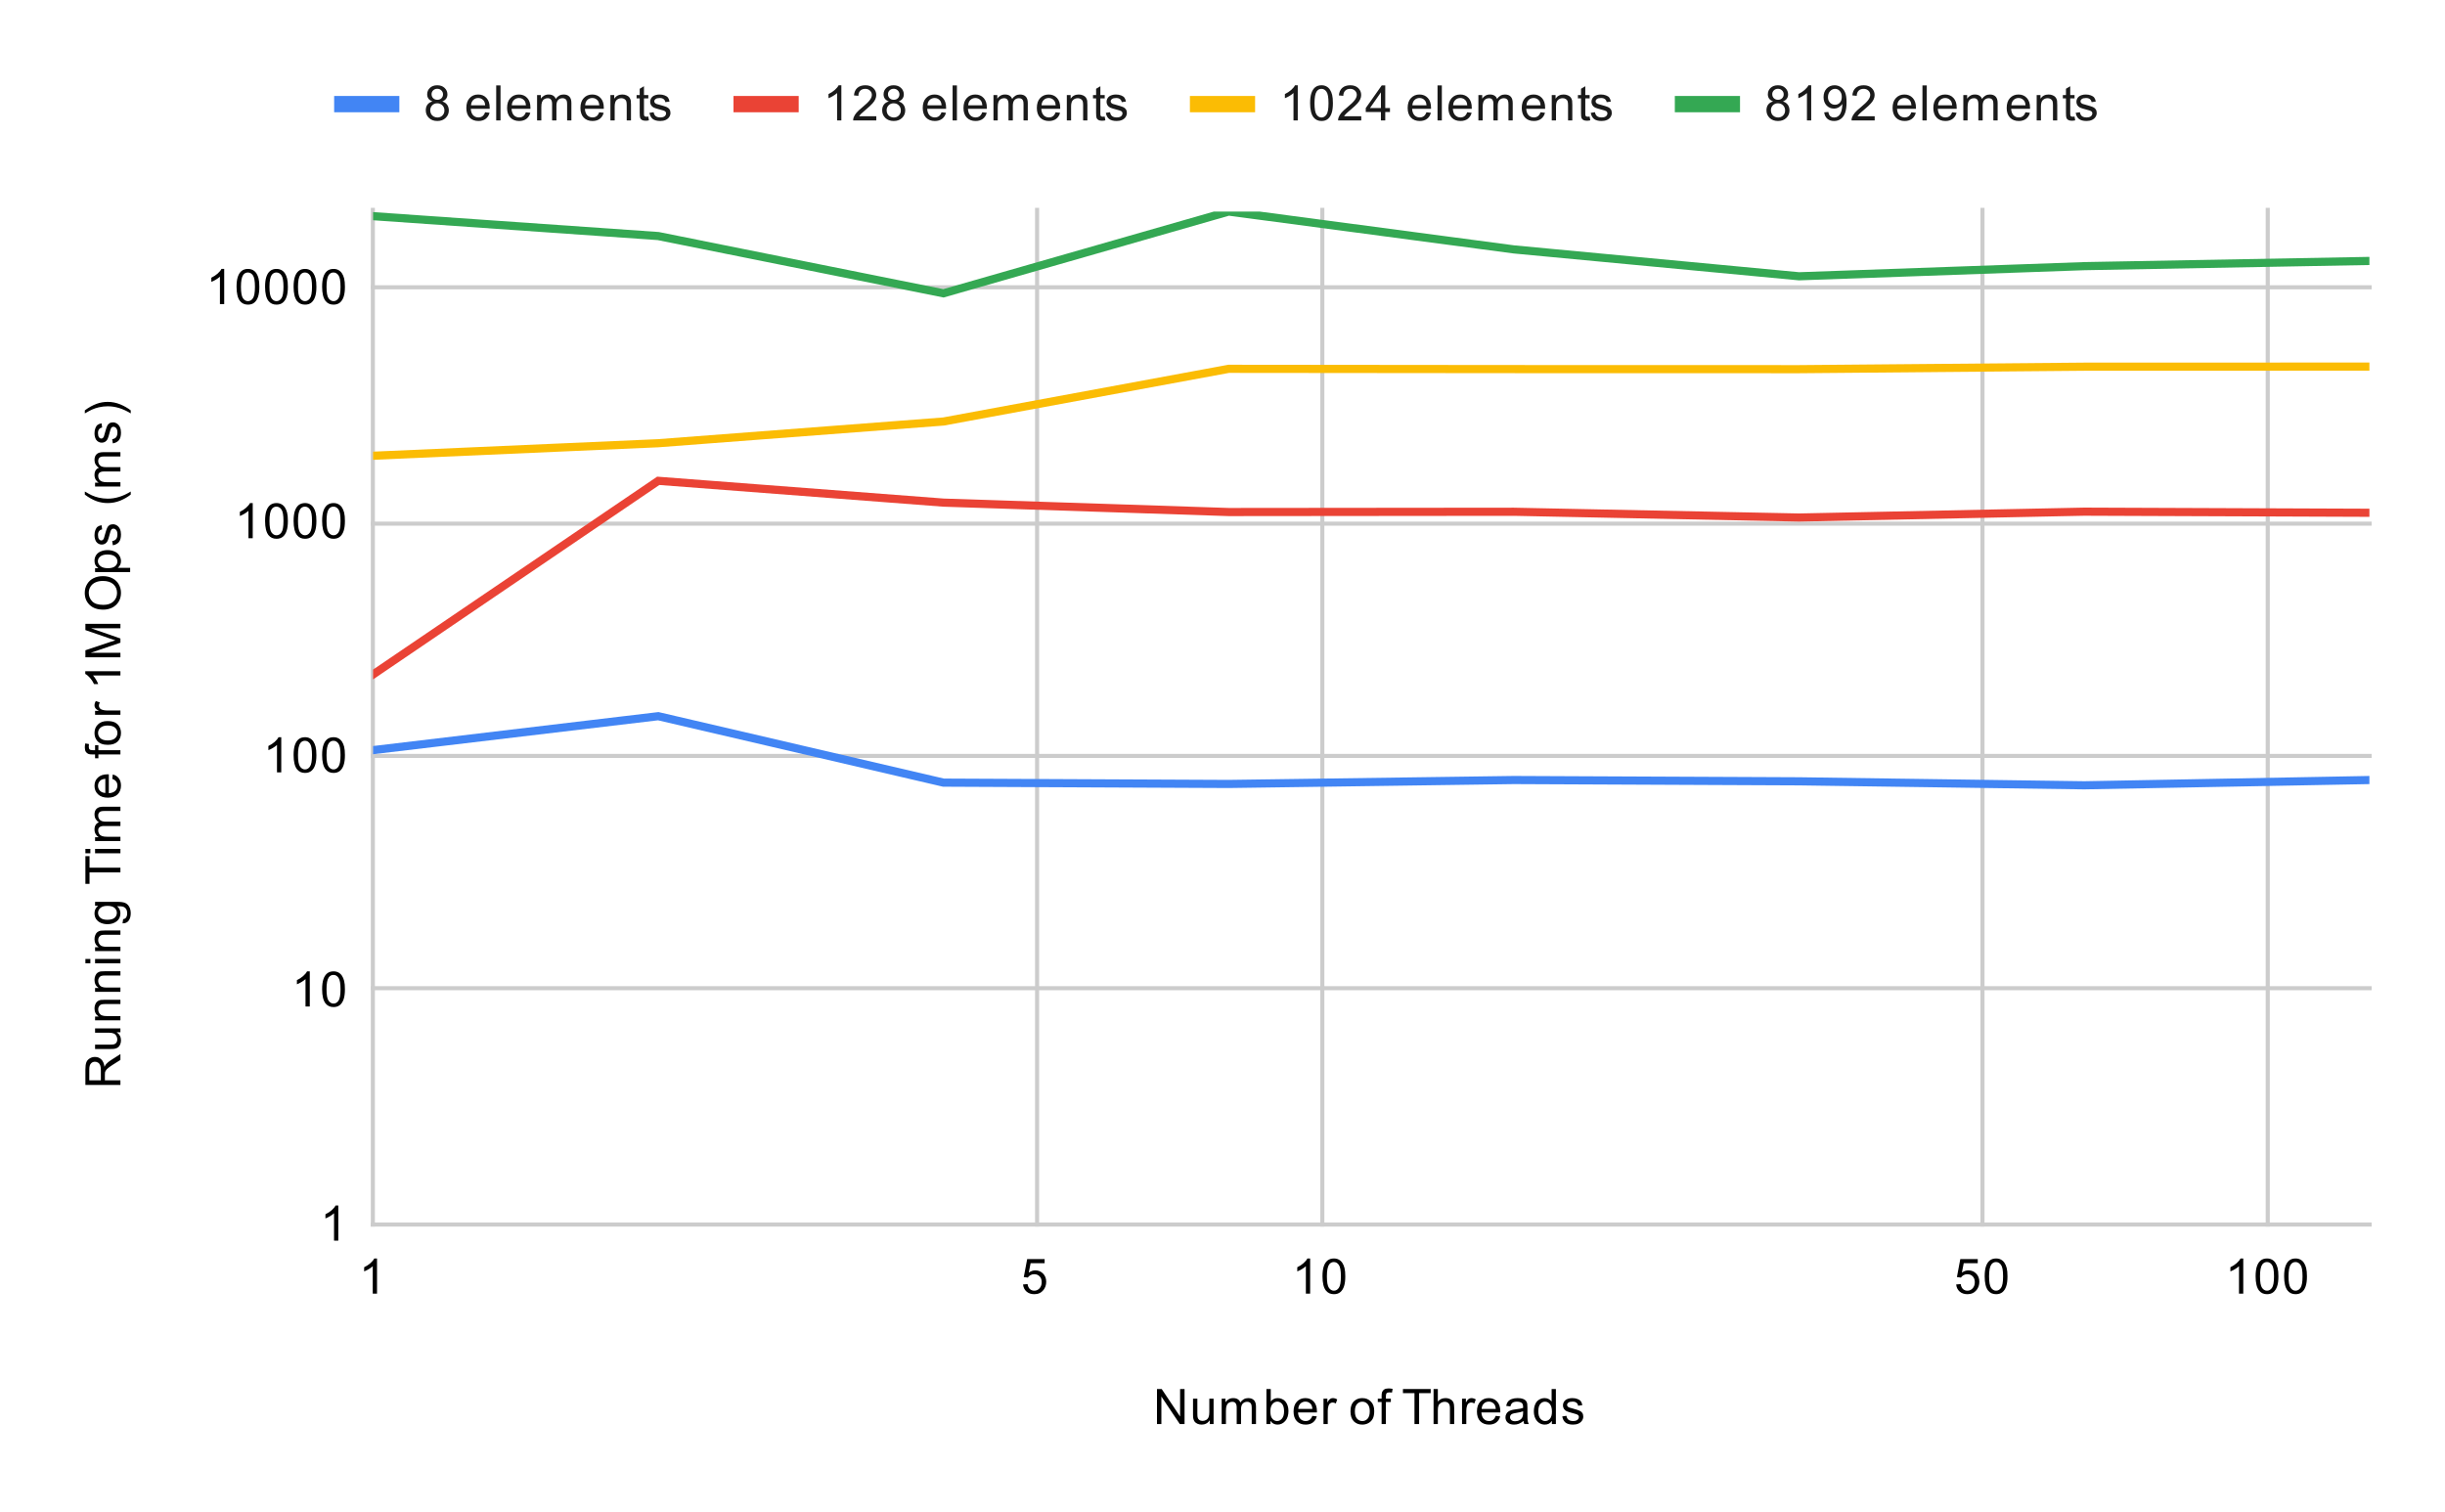 <svg version="1.1" viewBox="0.0 0.0 600.0 371.0" fill="none" stroke="none" stroke-linecap="square" stroke-miterlimit="10" width="600" height="371" xmlns:xlink="http://www.w3.org/1999/xlink" xmlns="http://www.w3.org/2000/svg"><path fill="#ffffff" d="M0 0L600.0 0L600.0 371.0L0 371.0L0 0Z" fill-rule="nonzero"/><path stroke="#cccccc" stroke-width="1.0" stroke-linecap="butt" d="M91.5 51.5L91.5 300.5" fill-rule="nonzero"/><path stroke="#cccccc" stroke-width="1.0" stroke-linecap="butt" d="M254.5 51.5L254.5 300.5" fill-rule="nonzero"/><path stroke="#cccccc" stroke-width="1.0" stroke-linecap="butt" d="M324.5 51.5L324.5 300.5" fill-rule="nonzero"/><path stroke="#cccccc" stroke-width="1.0" stroke-linecap="butt" d="M486.5 51.5L486.5 300.5" fill-rule="nonzero"/><path stroke="#cccccc" stroke-width="1.0" stroke-linecap="butt" d="M556.5 51.5L556.5 300.5" fill-rule="nonzero"/><path stroke="#cccccc" stroke-width="1.0" stroke-linecap="butt" d="M91.5 300.5L581.5 300.5" fill-rule="nonzero"/><path stroke="#cccccc" stroke-width="1.0" stroke-linecap="butt" d="M91.5 242.5L581.5 242.5" fill-rule="nonzero"/><path stroke="#cccccc" stroke-width="1.0" stroke-linecap="butt" d="M91.5 185.5L581.5 185.5" fill-rule="nonzero"/><path stroke="#cccccc" stroke-width="1.0" stroke-linecap="butt" d="M91.5 128.5L581.5 128.5" fill-rule="nonzero"/><path stroke="#cccccc" stroke-width="1.0" stroke-linecap="butt" d="M91.5 70.5L581.5 70.5" fill-rule="nonzero"/><clipPath id="id_0"><path d="M91.55 51.917L581.45 51.917L581.45 300.45L91.55 300.45L91.55 51.917Z" clip-rule="nonzero"/></clipPath><path stroke="#4285f4" stroke-width="2.0" stroke-linecap="butt" clip-path="url(#id_0)" d="M91.55 184.079L161.536 175.75L231.521 192.055L301.507 192.382L371.493 191.416L441.479 191.733L511.464 192.712L581.45 191.416" fill-rule="nonzero"/><path stroke="#ea4335" stroke-width="2.0" stroke-linecap="butt" clip-path="url(#id_0)" d="M91.55 165.52L161.536 117.99L231.521 123.339L301.507 125.651L371.493 125.584L441.479 127.001L511.464 125.561L581.45 125.833" fill-rule="nonzero"/><path stroke="#fbbc04" stroke-width="2.0" stroke-linecap="butt" clip-path="url(#id_0)" d="M91.55 111.836L161.536 108.766L231.521 103.438L301.507 90.509L371.493 90.576L441.479 90.593L511.464 89.983L581.45 89.962" fill-rule="nonzero"/><path stroke="#34a853" stroke-width="2.0" stroke-linecap="butt" clip-path="url(#id_0)" d="M91.55 53.047L161.536 57.926L231.521 71.981L301.507 51.917L371.493 61.204L441.479 67.798L511.464 65.311L581.45 64.033" fill-rule="nonzero"/><path fill="#000000" fill-opacity="0.0" clip-path="url(#id_0)" d="M94.55 184.079C94.55 185.736 93.207 187.079 91.55 187.079C89.893 187.079 88.55 185.736 88.55 184.079C88.55 182.422 89.893 181.079 91.55 181.079C93.207 181.079 94.55 182.422 94.55 184.079Z" fill-rule="nonzero"/><path fill="#000000" fill-opacity="0.0" clip-path="url(#id_0)" d="M164.536 175.75C164.536 177.407 163.193 178.75 161.536 178.75C159.879 178.75 158.536 177.407 158.536 175.75C158.536 174.094 159.879 172.75 161.536 172.75C163.193 172.75 164.536 174.094 164.536 175.75Z" fill-rule="nonzero"/><path fill="#000000" fill-opacity="0.0" clip-path="url(#id_0)" d="M234.521 192.055C234.521 193.712 233.178 195.055 231.521 195.055C229.865 195.055 228.521 193.712 228.521 192.055C228.521 190.399 229.865 189.055 231.521 189.055C233.178 189.055 234.521 190.399 234.521 192.055Z" fill-rule="nonzero"/><path fill="#000000" fill-opacity="0.0" clip-path="url(#id_0)" d="M304.507 192.382C304.507 194.038 303.164 195.382 301.507 195.382C299.85 195.382 298.507 194.038 298.507 192.382C298.507 190.725 299.85 189.382 301.507 189.382C303.164 189.382 304.507 190.725 304.507 192.382Z" fill-rule="nonzero"/><path fill="#000000" fill-opacity="0.0" clip-path="url(#id_0)" d="M374.493 191.416C374.493 193.072 373.15 194.416 371.493 194.416C369.836 194.416 368.493 193.072 368.493 191.416C368.493 189.759 369.836 188.416 371.493 188.416C373.15 188.416 374.493 189.759 374.493 191.416Z" fill-rule="nonzero"/><path fill="#000000" fill-opacity="0.0" clip-path="url(#id_0)" d="M444.479 191.733C444.479 193.39 443.135 194.733 441.479 194.733C439.822 194.733 438.479 193.39 438.479 191.733C438.479 190.077 439.822 188.733 441.479 188.733C443.135 188.733 444.479 190.077 444.479 191.733Z" fill-rule="nonzero"/><path fill="#000000" fill-opacity="0.0" clip-path="url(#id_0)" d="M514.464 192.712C514.464 194.369 513.121 195.712 511.464 195.712C509.807 195.712 508.464 194.369 508.464 192.712C508.464 191.055 509.807 189.712 511.464 189.712C513.121 189.712 514.464 191.055 514.464 192.712Z" fill-rule="nonzero"/><path fill="#000000" fill-opacity="0.0" clip-path="url(#id_0)" d="M584.45 191.416C584.45 193.072 583.107 194.416 581.45 194.416C579.793 194.416 578.45 193.072 578.45 191.416C578.45 189.759 579.793 188.416 581.45 188.416C583.107 188.416 584.45 189.759 584.45 191.416Z" fill-rule="nonzero"/><path fill="#000000" fill-opacity="0.0" clip-path="url(#id_0)" d="M94.55 165.52C94.55 167.177 93.207 168.52 91.55 168.52C89.893 168.52 88.55 167.177 88.55 165.52C88.55 163.863 89.893 162.52 91.55 162.52C93.207 162.52 94.55 163.863 94.55 165.52Z" fill-rule="nonzero"/><path fill="#000000" fill-opacity="0.0" clip-path="url(#id_0)" d="M164.536 117.99C164.536 119.647 163.193 120.99 161.536 120.99C159.879 120.99 158.536 119.647 158.536 117.99C158.536 116.334 159.879 114.99 161.536 114.99C163.193 114.99 164.536 116.334 164.536 117.99Z" fill-rule="nonzero"/><path fill="#000000" fill-opacity="0.0" clip-path="url(#id_0)" d="M234.521 123.339C234.521 124.996 233.178 126.339 231.521 126.339C229.865 126.339 228.521 124.996 228.521 123.339C228.521 121.682 229.865 120.339 231.521 120.339C233.178 120.339 234.521 121.682 234.521 123.339Z" fill-rule="nonzero"/><path fill="#000000" fill-opacity="0.0" clip-path="url(#id_0)" d="M304.507 125.651C304.507 127.308 303.164 128.651 301.507 128.651C299.85 128.651 298.507 127.308 298.507 125.651C298.507 123.995 299.85 122.651 301.507 122.651C303.164 122.651 304.507 123.995 304.507 125.651Z" fill-rule="nonzero"/><path fill="#000000" fill-opacity="0.0" clip-path="url(#id_0)" d="M374.493 125.584C374.493 127.24 373.15 128.584 371.493 128.584C369.836 128.584 368.493 127.24 368.493 125.584C368.493 123.927 369.836 122.584 371.493 122.584C373.15 122.584 374.493 123.927 374.493 125.584Z" fill-rule="nonzero"/><path fill="#000000" fill-opacity="0.0" clip-path="url(#id_0)" d="M444.479 127.001C444.479 128.657 443.135 130.001 441.479 130.001C439.822 130.001 438.479 128.657 438.479 127.001C438.479 125.344 439.822 124.001 441.479 124.001C443.135 124.001 444.479 125.344 444.479 127.001Z" fill-rule="nonzero"/><path fill="#000000" fill-opacity="0.0" clip-path="url(#id_0)" d="M514.464 125.561C514.464 127.218 513.121 128.561 511.464 128.561C509.807 128.561 508.464 127.218 508.464 125.561C508.464 123.904 509.807 122.561 511.464 122.561C513.121 122.561 514.464 123.904 514.464 125.561Z" fill-rule="nonzero"/><path fill="#000000" fill-opacity="0.0" clip-path="url(#id_0)" d="M584.45 125.833C584.45 127.49 583.107 128.833 581.45 128.833C579.793 128.833 578.45 127.49 578.45 125.833C578.45 124.176 579.793 122.833 581.45 122.833C583.107 122.833 584.45 124.176 584.45 125.833Z" fill-rule="nonzero"/><path fill="#000000" fill-opacity="0.0" clip-path="url(#id_0)" d="M94.55 111.836C94.55 113.493 93.207 114.836 91.55 114.836C89.893 114.836 88.55 113.493 88.55 111.836C88.55 110.179 89.893 108.836 91.55 108.836C93.207 108.836 94.55 110.179 94.55 111.836Z" fill-rule="nonzero"/><path fill="#000000" fill-opacity="0.0" clip-path="url(#id_0)" d="M164.536 108.766C164.536 110.422 163.193 111.766 161.536 111.766C159.879 111.766 158.536 110.422 158.536 108.766C158.536 107.109 159.879 105.766 161.536 105.766C163.193 105.766 164.536 107.109 164.536 108.766Z" fill-rule="nonzero"/><path fill="#000000" fill-opacity="0.0" clip-path="url(#id_0)" d="M234.521 103.438C234.521 105.095 233.178 106.438 231.521 106.438C229.865 106.438 228.521 105.095 228.521 103.438C228.521 101.781 229.865 100.438 231.521 100.438C233.178 100.438 234.521 101.781 234.521 103.438Z" fill-rule="nonzero"/><path fill="#000000" fill-opacity="0.0" clip-path="url(#id_0)" d="M304.507 90.509C304.507 92.166 303.164 93.509 301.507 93.509C299.85 93.509 298.507 92.166 298.507 90.509C298.507 88.852 299.85 87.509 301.507 87.509C303.164 87.509 304.507 88.852 304.507 90.509Z" fill-rule="nonzero"/><path fill="#000000" fill-opacity="0.0" clip-path="url(#id_0)" d="M374.493 90.576C374.493 92.233 373.15 93.576 371.493 93.576C369.836 93.576 368.493 92.233 368.493 90.576C368.493 88.919 369.836 87.576 371.493 87.576C373.15 87.576 374.493 88.919 374.493 90.576Z" fill-rule="nonzero"/><path fill="#000000" fill-opacity="0.0" clip-path="url(#id_0)" d="M444.479 90.593C444.479 92.249 443.135 93.593 441.479 93.593C439.822 93.593 438.479 92.249 438.479 90.593C438.479 88.936 439.822 87.593 441.479 87.593C443.135 87.593 444.479 88.936 444.479 90.593Z" fill-rule="nonzero"/><path fill="#000000" fill-opacity="0.0" clip-path="url(#id_0)" d="M514.464 89.983C514.464 91.64 513.121 92.983 511.464 92.983C509.807 92.983 508.464 91.64 508.464 89.983C508.464 88.326 509.807 86.983 511.464 86.983C513.121 86.983 514.464 88.326 514.464 89.983Z" fill-rule="nonzero"/><path fill="#000000" fill-opacity="0.0" clip-path="url(#id_0)" d="M584.45 89.962C584.45 91.618 583.107 92.962 581.45 92.962C579.793 92.962 578.45 91.618 578.45 89.962C578.45 88.305 579.793 86.962 581.45 86.962C583.107 86.962 584.45 88.305 584.45 89.962Z" fill-rule="nonzero"/><path fill="#000000" fill-opacity="0.0" clip-path="url(#id_0)" d="M94.55 53.047C94.55 54.704 93.207 56.047 91.55 56.047C89.893 56.047 88.55 54.704 88.55 53.047C88.55 51.39 89.893 50.047 91.55 50.047C93.207 50.047 94.55 51.39 94.55 53.047Z" fill-rule="nonzero"/><path fill="#000000" fill-opacity="0.0" clip-path="url(#id_0)" d="M164.536 57.926C164.536 59.583 163.193 60.926 161.536 60.926C159.879 60.926 158.536 59.583 158.536 57.926C158.536 56.269 159.879 54.926 161.536 54.926C163.193 54.926 164.536 56.269 164.536 57.926Z" fill-rule="nonzero"/><path fill="#000000" fill-opacity="0.0" clip-path="url(#id_0)" d="M234.521 71.981C234.521 73.638 233.178 74.981 231.521 74.981C229.865 74.981 228.521 73.638 228.521 71.981C228.521 70.324 229.865 68.981 231.521 68.981C233.178 68.981 234.521 70.324 234.521 71.981Z" fill-rule="nonzero"/><path fill="#000000" fill-opacity="0.0" clip-path="url(#id_0)" d="M304.507 51.917C304.507 53.574 303.164 54.917 301.507 54.917C299.85 54.917 298.507 53.574 298.507 51.917C298.507 50.26 299.85 48.917 301.507 48.917C303.164 48.917 304.507 50.26 304.507 51.917Z" fill-rule="nonzero"/><path fill="#000000" fill-opacity="0.0" clip-path="url(#id_0)" d="M374.493 61.204C374.493 62.861 373.15 64.204 371.493 64.204C369.836 64.204 368.493 62.861 368.493 61.204C368.493 59.547 369.836 58.204 371.493 58.204C373.15 58.204 374.493 59.547 374.493 61.204Z" fill-rule="nonzero"/><path fill="#000000" fill-opacity="0.0" clip-path="url(#id_0)" d="M444.479 67.798C444.479 69.454 443.135 70.798 441.479 70.798C439.822 70.798 438.479 69.454 438.479 67.798C438.479 66.141 439.822 64.798 441.479 64.798C443.135 64.798 444.479 66.141 444.479 67.798Z" fill-rule="nonzero"/><path fill="#000000" fill-opacity="0.0" clip-path="url(#id_0)" d="M514.464 65.311C514.464 66.968 513.121 68.311 511.464 68.311C509.807 68.311 508.464 66.968 508.464 65.311C508.464 63.654 509.807 62.311 511.464 62.311C513.121 62.311 514.464 63.654 514.464 65.311Z" fill-rule="nonzero"/><path fill="#000000" fill-opacity="0.0" clip-path="url(#id_0)" d="M584.45 64.033C584.45 65.69 583.107 67.033 581.45 67.033C579.793 67.033 578.45 65.69 578.45 64.033C578.45 62.376 579.793 61.033 581.45 61.033C583.107 61.033 584.45 62.376 584.45 64.033Z" fill-rule="nonzero"/><path fill="#000000" d="M283.922 349.45L283.922 340.856L285.078 340.856L289.594 347.606L289.594 340.856L290.688 340.856L290.688 349.45L289.516 349.45L285.0 342.7L285.0 349.45L283.922 349.45ZM296.875 349.45L296.875 348.528Q296.141 349.591 294.891 349.591Q294.344 349.591 293.859 349.387Q293.391 349.169 293.156 348.856Q292.922 348.528 292.828 348.059Q292.766 347.762 292.766 347.075L292.766 343.231L293.828 343.231L293.828 346.684Q293.828 347.497 293.891 347.794Q293.984 348.2 294.297 348.45Q294.625 348.684 295.109 348.684Q295.578 348.684 295.984 348.45Q296.406 348.2 296.578 347.778Q296.766 347.356 296.766 346.559L296.766 343.231L297.812 343.231L297.812 349.45L296.875 349.45ZM299.797 349.45L299.797 343.231L300.734 343.231L300.734 344.106Q301.031 343.637 301.516 343.372Q302.0 343.091 302.625 343.091Q303.312 343.091 303.75 343.372Q304.203 343.653 304.375 344.169Q305.125 343.091 306.297 343.091Q307.234 343.091 307.719 343.606Q308.219 344.106 308.219 345.184L308.219 349.45L307.172 349.45L307.172 345.528Q307.172 344.903 307.062 344.622Q306.969 344.341 306.703 344.169Q306.438 343.997 306.062 343.997Q305.406 343.997 304.969 344.434Q304.547 344.872 304.547 345.841L304.547 349.45L303.484 349.45L303.484 345.403Q303.484 344.7 303.219 344.356Q302.969 343.997 302.391 343.997Q301.938 343.997 301.562 344.231Q301.188 344.466 301.016 344.919Q300.844 345.372 300.844 346.216L300.844 349.45L299.797 349.45ZM311.766 349.45L310.781 349.45L310.781 340.856L311.844 340.856L311.844 343.919Q312.516 343.091 313.547 343.091Q314.125 343.091 314.625 343.325Q315.141 343.544 315.469 343.966Q315.812 344.387 316.0 344.981Q316.188 345.575 316.188 346.247Q316.188 347.841 315.391 348.716Q314.594 349.591 313.5 349.591Q312.391 349.591 311.766 348.669L311.766 349.45ZM311.75 346.294Q311.75 347.403 312.062 347.903Q312.562 348.716 313.406 348.716Q314.094 348.716 314.594 348.122Q315.109 347.528 315.109 346.325Q315.109 345.106 314.625 344.528Q314.141 343.95 313.453 343.95Q312.766 343.95 312.25 344.559Q311.75 345.153 311.75 346.294ZM322.047 347.45L323.141 347.575Q322.891 348.528 322.188 349.059Q321.484 349.591 320.406 349.591Q319.047 349.591 318.234 348.747Q317.438 347.903 317.438 346.387Q317.438 344.825 318.25 343.966Q319.062 343.091 320.344 343.091Q321.594 343.091 322.375 343.934Q323.172 344.778 323.172 346.325Q323.172 346.419 323.172 346.606L318.531 346.606Q318.594 347.637 319.109 348.184Q319.625 348.716 320.406 348.716Q320.984 348.716 321.391 348.419Q321.812 348.106 322.047 347.45ZM318.594 345.747L322.062 345.747Q322.0 344.95 321.672 344.559Q321.156 343.95 320.359 343.95Q319.625 343.95 319.125 344.434Q318.641 344.919 318.594 345.747ZM324.781 349.45L324.781 343.231L325.734 343.231L325.734 344.169Q326.094 343.512 326.391 343.309Q326.703 343.091 327.078 343.091Q327.609 343.091 328.156 343.419L327.797 344.403Q327.406 344.169 327.031 344.169Q326.672 344.169 326.391 344.387Q326.125 344.591 326.016 344.966Q325.828 345.528 325.828 346.184L325.828 349.45L324.781 349.45ZM331.406 346.341Q331.406 344.606 332.359 343.778Q333.156 343.091 334.312 343.091Q335.594 343.091 336.406 343.934Q337.234 344.762 337.234 346.247Q337.234 347.45 336.875 348.137Q336.516 348.825 335.812 349.216Q335.125 349.591 334.312 349.591Q333.016 349.591 332.203 348.762Q331.406 347.919 331.406 346.341ZM332.484 346.341Q332.484 347.528 333.0 348.122Q333.531 348.716 334.312 348.716Q335.109 348.716 335.625 348.122Q336.141 347.528 336.141 346.309Q336.141 345.153 335.609 344.559Q335.094 343.966 334.312 343.966Q333.531 343.966 333.0 344.559Q332.484 345.137 332.484 346.341ZM339.047 349.45L339.047 344.044L338.109 344.044L338.109 343.231L339.047 343.231L339.047 342.559Q339.047 341.934 339.156 341.637Q339.312 341.216 339.688 340.966Q340.078 340.716 340.766 340.716Q341.219 340.716 341.75 340.825L341.594 341.731Q341.266 341.684 340.969 341.684Q340.484 341.684 340.281 341.887Q340.094 342.091 340.094 342.653L340.094 343.231L341.312 343.231L341.312 344.044L340.094 344.044L340.094 349.45L339.047 349.45ZM347.109 349.45L347.109 341.872L344.281 341.872L344.281 340.856L351.094 340.856L351.094 341.872L348.25 341.872L348.25 349.45L347.109 349.45ZM351.797 349.45L351.797 340.856L352.844 340.856L352.844 343.934Q353.578 343.091 354.703 343.091Q355.406 343.091 355.906 343.372Q356.422 343.637 356.641 344.122Q356.859 344.591 356.859 345.512L356.859 349.45L355.812 349.45L355.812 345.512Q355.812 344.716 355.469 344.356Q355.125 343.997 354.5 343.997Q354.031 343.997 353.609 344.247Q353.203 344.481 353.016 344.903Q352.844 345.309 352.844 346.044L352.844 349.45L351.797 349.45ZM358.781 349.45L358.781 343.231L359.734 343.231L359.734 344.169Q360.094 343.512 360.391 343.309Q360.703 343.091 361.078 343.091Q361.609 343.091 362.156 343.419L361.797 344.403Q361.406 344.169 361.031 344.169Q360.672 344.169 360.391 344.387Q360.125 344.591 360.016 344.966Q359.828 345.528 359.828 346.184L359.828 349.45L358.781 349.45ZM367.047 347.45L368.141 347.575Q367.891 348.528 367.188 349.059Q366.484 349.591 365.406 349.591Q364.047 349.591 363.234 348.747Q362.438 347.903 362.438 346.387Q362.438 344.825 363.25 343.966Q364.062 343.091 365.344 343.091Q366.594 343.091 367.375 343.934Q368.172 344.778 368.172 346.325Q368.172 346.419 368.172 346.606L363.531 346.606Q363.594 347.637 364.109 348.184Q364.625 348.716 365.406 348.716Q365.984 348.716 366.391 348.419Q366.812 348.106 367.047 347.45ZM363.594 345.747L367.062 345.747Q367.0 344.95 366.672 344.559Q366.156 343.95 365.359 343.95Q364.625 343.95 364.125 344.434Q363.641 344.919 363.594 345.747ZM373.859 348.684Q373.266 349.184 372.719 349.387Q372.188 349.591 371.562 349.591Q370.531 349.591 369.984 349.091Q369.438 348.591 369.438 347.809Q369.438 347.356 369.641 346.981Q369.844 346.591 370.188 346.372Q370.531 346.137 370.953 346.028Q371.25 345.934 371.891 345.856Q373.156 345.716 373.766 345.497Q373.766 345.278 373.766 345.231Q373.766 344.575 373.469 344.309Q373.062 343.966 372.266 343.966Q371.531 343.966 371.172 344.231Q370.812 344.481 370.641 345.137L369.609 344.997Q369.75 344.341 370.078 343.934Q370.406 343.528 371.016 343.309Q371.625 343.091 372.422 343.091Q373.219 343.091 373.719 343.278Q374.219 343.466 374.453 343.747Q374.688 344.028 374.781 344.466Q374.828 344.731 374.828 345.434L374.828 346.841Q374.828 348.309 374.891 348.7Q374.969 349.091 375.172 349.45L374.062 349.45Q373.906 349.122 373.859 348.684ZM373.766 346.325Q373.188 346.559 372.047 346.731Q371.391 346.825 371.125 346.95Q370.859 347.059 370.703 347.278Q370.562 347.497 370.562 347.778Q370.562 348.2 370.875 348.481Q371.203 348.762 371.812 348.762Q372.422 348.762 372.891 348.497Q373.375 348.231 373.594 347.762Q373.766 347.403 373.766 346.716L373.766 346.325ZM380.828 349.45L380.828 348.669Q380.234 349.591 379.094 349.591Q378.344 349.591 377.719 349.184Q377.094 348.762 376.75 348.028Q376.406 347.294 376.406 346.341Q376.406 345.419 376.719 344.653Q377.031 343.887 377.656 343.497Q378.281 343.091 379.047 343.091Q379.609 343.091 380.047 343.325Q380.484 343.559 380.766 343.934L380.766 340.856L381.812 340.856L381.812 349.45L380.828 349.45ZM377.5 346.341Q377.5 347.544 378.0 348.137Q378.5 348.716 379.188 348.716Q379.875 348.716 380.359 348.153Q380.844 347.591 380.844 346.434Q380.844 345.153 380.344 344.559Q379.859 343.966 379.141 343.966Q378.438 343.966 377.969 344.544Q377.5 345.106 377.5 346.341ZM383.375 347.591L384.406 347.434Q384.5 348.059 384.891 348.387Q385.297 348.716 386.031 348.716Q386.75 348.716 387.094 348.434Q387.453 348.137 387.453 347.731Q387.453 347.372 387.141 347.169Q386.922 347.028 386.062 346.809Q384.906 346.512 384.453 346.309Q384.016 346.091 383.781 345.716Q383.547 345.341 383.547 344.872Q383.547 344.466 383.734 344.106Q383.922 343.747 384.25 343.512Q384.5 343.341 384.922 343.216Q385.344 343.091 385.844 343.091Q386.562 343.091 387.109 343.309Q387.672 343.512 387.938 343.872Q388.203 344.231 388.297 344.825L387.266 344.966Q387.203 344.497 386.859 344.231Q386.531 343.95 385.906 343.95Q385.188 343.95 384.875 344.2Q384.562 344.434 384.562 344.762Q384.562 344.966 384.688 345.122Q384.828 345.294 385.094 345.403Q385.25 345.466 386.031 345.669Q387.156 345.981 387.594 346.169Q388.031 346.356 388.281 346.716Q388.531 347.075 388.531 347.622Q388.531 348.153 388.219 348.622Q387.922 349.075 387.344 349.341Q386.766 349.591 386.031 349.591Q384.812 349.591 384.172 349.091Q383.547 348.575 383.375 347.591Z" fill-rule="nonzero"/><path fill="#000000" d="M29.55 266.246L20.956 266.246L20.956 262.433Q20.956 261.277 21.191 260.683Q21.425 260.09 22.019 259.73Q22.597 259.371 23.3 259.371Q24.222 259.371 24.847 259.965Q25.472 260.558 25.644 261.793Q25.863 261.34 26.066 261.105Q26.519 260.605 27.206 260.168L29.55 258.668L29.55 260.105L27.769 261.23Q26.988 261.73 26.581 262.058Q26.175 262.371 26.019 262.636Q25.847 262.886 25.769 263.152Q25.738 263.34 25.738 263.777L25.738 265.105L29.55 265.105L29.55 266.246ZM24.753 265.105L24.753 262.652Q24.753 261.886 24.597 261.449Q24.425 260.996 24.081 260.777Q23.722 260.543 23.3 260.543Q22.691 260.543 22.3 260.996Q21.909 261.433 21.909 262.386L21.909 265.105L24.753 265.105ZM29.55 253.308L28.628 253.308Q29.691 254.043 29.691 255.293Q29.691 255.84 29.488 256.324Q29.269 256.793 28.956 257.027Q28.628 257.261 28.159 257.355Q27.863 257.418 27.175 257.418L23.331 257.418L23.331 256.355L26.784 256.355Q27.597 256.355 27.894 256.293Q28.3 256.199 28.55 255.886Q28.784 255.558 28.784 255.074Q28.784 254.605 28.55 254.199Q28.3 253.777 27.878 253.605Q27.456 253.418 26.659 253.418L23.331 253.418L23.331 252.371L29.55 252.371L29.55 253.308ZM29.55 250.386L23.331 250.386L23.331 249.449L24.206 249.449Q23.191 248.761 23.191 247.465Q23.191 246.902 23.394 246.433Q23.597 245.949 23.925 245.715Q24.253 245.48 24.691 245.386Q24.988 245.34 25.722 245.34L29.55 245.34L29.55 246.386L25.769 246.386Q25.113 246.386 24.8 246.511Q24.488 246.636 24.3 246.949Q24.097 247.261 24.097 247.683Q24.097 248.355 24.534 248.855Q24.956 249.34 26.144 249.34L29.55 249.34L29.55 250.386ZM29.55 243.386L23.331 243.386L23.331 242.449L24.206 242.449Q23.191 241.761 23.191 240.465Q23.191 239.902 23.394 239.433Q23.597 238.949 23.925 238.715Q24.253 238.48 24.691 238.386Q24.988 238.34 25.722 238.34L29.55 238.34L29.55 239.386L25.769 239.386Q25.113 239.386 24.8 239.511Q24.488 239.636 24.3 239.949Q24.097 240.261 24.097 240.683Q24.097 241.355 24.534 241.855Q24.956 242.34 26.144 242.34L29.55 242.34L29.55 243.386ZM22.175 236.386L20.956 236.386L20.956 235.324L22.175 235.324L22.175 236.386ZM29.55 236.386L23.331 236.386L23.331 235.324L29.55 235.324L29.55 236.386ZM29.55 233.386L23.331 233.386L23.331 232.449L24.206 232.449Q23.191 231.761 23.191 230.465Q23.191 229.902 23.394 229.433Q23.597 228.949 23.925 228.715Q24.253 228.48 24.691 228.386Q24.988 228.34 25.722 228.34L29.55 228.34L29.55 229.386L25.769 229.386Q25.113 229.386 24.8 229.511Q24.488 229.636 24.3 229.949Q24.097 230.261 24.097 230.683Q24.097 231.355 24.534 231.855Q24.956 232.34 26.144 232.34L29.55 232.34L29.55 233.386ZM30.066 226.59L30.222 225.558Q30.691 225.496 30.909 225.199Q31.206 224.808 31.206 224.136Q31.206 223.402 30.909 223.011Q30.613 222.605 30.097 222.465Q29.769 222.371 28.738 222.386Q29.55 223.074 29.55 224.105Q29.55 225.386 28.628 226.09Q27.691 226.793 26.409 226.793Q25.519 226.793 24.769 226.48Q24.003 226.152 23.597 225.543Q23.191 224.933 23.191 224.105Q23.191 222.996 24.081 222.277L23.331 222.277L23.331 221.308L28.706 221.308Q30.159 221.308 30.769 221.605Q31.378 221.902 31.722 222.543Q32.081 223.183 32.081 224.121Q32.081 225.23 31.581 225.918Q31.081 226.605 30.066 226.59ZM26.331 225.715Q27.55 225.715 28.113 225.23Q28.675 224.746 28.675 224.011Q28.675 223.277 28.113 222.793Q27.55 222.293 26.363 222.293Q25.222 222.293 24.644 222.808Q24.066 223.308 24.066 224.027Q24.066 224.73 24.644 225.23Q25.206 225.715 26.331 225.715ZM29.55 214.074L21.972 214.074L21.972 216.902L20.956 216.902L20.956 210.09L21.972 210.09L21.972 212.933L29.55 212.933L29.55 214.074ZM22.175 209.386L20.956 209.386L20.956 208.324L22.175 208.324L22.175 209.386ZM29.55 209.386L23.331 209.386L23.331 208.324L29.55 208.324L29.55 209.386ZM29.55 206.386L23.331 206.386L23.331 205.449L24.206 205.449Q23.738 205.152 23.472 204.668Q23.191 204.183 23.191 203.558Q23.191 202.871 23.472 202.433Q23.753 201.98 24.269 201.808Q23.191 201.058 23.191 199.886Q23.191 198.949 23.706 198.465Q24.206 197.965 25.284 197.965L29.55 197.965L29.55 199.011L25.628 199.011Q25.003 199.011 24.722 199.121Q24.441 199.215 24.269 199.48Q24.097 199.746 24.097 200.121Q24.097 200.777 24.534 201.215Q24.972 201.636 25.941 201.636L29.55 201.636L29.55 202.699L25.503 202.699Q24.8 202.699 24.456 202.965Q24.097 203.215 24.097 203.793Q24.097 204.246 24.331 204.621Q24.566 204.996 25.019 205.168Q25.472 205.34 26.316 205.34L29.55 205.34L29.55 206.386ZM27.55 191.136L27.675 190.043Q28.628 190.293 29.159 190.996Q29.691 191.699 29.691 192.777Q29.691 194.136 28.847 194.949Q28.003 195.746 26.488 195.746Q24.925 195.746 24.066 194.933Q23.191 194.121 23.191 192.84Q23.191 191.59 24.034 190.808Q24.878 190.011 26.425 190.011Q26.519 190.011 26.706 190.011L26.706 194.652Q27.738 194.59 28.284 194.074Q28.816 193.558 28.816 192.777Q28.816 192.199 28.519 191.793Q28.206 191.371 27.55 191.136ZM25.847 194.59L25.847 191.121Q25.05 191.183 24.659 191.511Q24.05 192.027 24.05 192.824Q24.05 193.558 24.534 194.058Q25.019 194.543 25.847 194.59ZM29.55 185.136L24.144 185.136L24.144 186.074L23.331 186.074L23.331 185.136L22.659 185.136Q22.034 185.136 21.738 185.027Q21.316 184.871 21.066 184.496Q20.816 184.105 20.816 183.418Q20.816 182.965 20.925 182.433L21.831 182.59Q21.784 182.918 21.784 183.215Q21.784 183.699 21.988 183.902Q22.191 184.09 22.753 184.09L23.331 184.09L23.331 182.871L24.144 182.871L24.144 184.09L29.55 184.09L29.55 185.136ZM26.441 182.777Q24.706 182.777 23.878 181.824Q23.191 181.027 23.191 179.871Q23.191 178.59 24.034 177.777Q24.863 176.949 26.347 176.949Q27.55 176.949 28.238 177.308Q28.925 177.668 29.316 178.371Q29.691 179.058 29.691 179.871Q29.691 181.168 28.863 181.98Q28.019 182.777 26.441 182.777ZM26.441 181.699Q27.628 181.699 28.222 181.183Q28.816 180.652 28.816 179.871Q28.816 179.074 28.222 178.558Q27.628 178.043 26.409 178.043Q25.253 178.043 24.659 178.574Q24.066 179.09 24.066 179.871Q24.066 180.652 24.659 181.183Q25.238 181.699 26.441 181.699ZM29.55 175.402L23.331 175.402L23.331 174.449L24.269 174.449Q23.613 174.09 23.409 173.793Q23.191 173.48 23.191 173.105Q23.191 172.574 23.519 172.027L24.503 172.386Q24.269 172.777 24.269 173.152Q24.269 173.511 24.488 173.793Q24.691 174.058 25.066 174.168Q25.628 174.355 26.284 174.355L29.55 174.355L29.55 175.402ZM29.55 164.715L29.55 165.761L22.831 165.761Q23.191 166.152 23.566 166.777Q23.925 167.386 24.097 167.871L23.081 167.871Q22.659 166.996 22.081 166.34Q21.488 165.668 20.925 165.386L20.925 164.715L29.55 164.715ZM29.55 161.293L20.956 161.293L20.956 159.574L27.034 157.543Q27.894 157.261 28.316 157.136Q27.847 156.996 26.941 156.683L20.956 154.621L20.956 153.09L29.55 153.09L29.55 154.183L22.363 154.183L29.55 156.683L29.55 157.715L22.238 160.199L29.55 160.199L29.55 161.293ZM25.363 149.605Q23.222 149.605 22.019 148.465Q20.8 147.308 20.8 145.496Q20.8 144.293 21.378 143.34Q21.941 142.386 22.956 141.886Q23.972 141.386 25.269 141.386Q26.566 141.386 27.597 141.918Q28.628 142.449 29.159 143.418Q29.691 144.371 29.691 145.496Q29.691 146.715 29.113 147.668Q28.519 148.621 27.519 149.121Q26.503 149.605 25.363 149.605ZM25.378 148.433Q26.941 148.433 27.831 147.605Q28.722 146.761 28.722 145.496Q28.722 144.215 27.831 143.386Q26.925 142.558 25.253 142.558Q24.206 142.558 23.425 142.918Q22.644 143.261 22.222 143.949Q21.784 144.636 21.784 145.48Q21.784 146.683 22.613 147.558Q23.441 148.433 25.378 148.433ZM31.941 140.386L23.331 140.386L23.331 139.433L24.128 139.433Q23.659 139.09 23.425 138.668Q23.191 138.23 23.191 137.621Q23.191 136.824 23.597 136.215Q24.003 135.605 24.753 135.308Q25.503 134.996 26.394 134.996Q27.347 134.996 28.113 135.34Q28.878 135.668 29.284 136.324Q29.691 136.98 29.691 137.699Q29.691 138.23 29.472 138.652Q29.238 139.074 28.909 139.34L31.941 139.34L31.941 140.386ZM26.472 139.433Q27.675 139.433 28.253 138.949Q28.816 138.465 28.816 137.777Q28.816 137.074 28.222 136.574Q27.628 136.074 26.378 136.074Q25.191 136.074 24.613 136.558Q24.019 137.043 24.019 137.73Q24.019 138.402 24.644 138.918Q25.269 139.433 26.472 139.433ZM27.691 133.808L27.534 132.777Q28.159 132.683 28.488 132.293Q28.816 131.886 28.816 131.152Q28.816 130.433 28.534 130.09Q28.238 129.73 27.831 129.73Q27.472 129.73 27.269 130.043Q27.128 130.261 26.909 131.121Q26.613 132.277 26.409 132.73Q26.191 133.168 25.816 133.402Q25.441 133.636 24.972 133.636Q24.566 133.636 24.206 133.449Q23.847 133.261 23.613 132.933Q23.441 132.683 23.316 132.261Q23.191 131.84 23.191 131.34Q23.191 130.621 23.409 130.074Q23.613 129.511 23.972 129.246Q24.331 128.98 24.925 128.886L25.066 129.918Q24.597 129.98 24.331 130.324Q24.05 130.652 24.05 131.277Q24.05 131.996 24.3 132.308Q24.534 132.621 24.863 132.621Q25.066 132.621 25.222 132.496Q25.394 132.355 25.503 132.09Q25.566 131.933 25.769 131.152Q26.081 130.027 26.269 129.59Q26.456 129.152 26.816 128.902Q27.175 128.652 27.722 128.652Q28.253 128.652 28.722 128.965Q29.175 129.261 29.441 129.84Q29.691 130.418 29.691 131.152Q29.691 132.371 29.191 133.011Q28.675 133.636 27.691 133.808ZM32.081 121.371Q30.972 122.246 29.503 122.855Q28.019 123.449 26.441 123.449Q25.05 123.449 23.769 123.011Q22.284 122.48 20.816 121.371L20.816 120.621Q22.034 121.324 22.55 121.558Q23.363 121.918 24.238 122.121Q25.331 122.371 26.441 122.371Q29.269 122.371 32.081 120.621L32.081 121.371ZM29.55 119.386L23.331 119.386L23.331 118.449L24.206 118.449Q23.738 118.152 23.472 117.668Q23.191 117.183 23.191 116.558Q23.191 115.871 23.472 115.433Q23.753 114.98 24.269 114.808Q23.191 114.058 23.191 112.886Q23.191 111.949 23.706 111.465Q24.206 110.965 25.284 110.965L29.55 110.965L29.55 112.011L25.628 112.011Q25.003 112.011 24.722 112.121Q24.441 112.215 24.269 112.48Q24.097 112.746 24.097 113.121Q24.097 113.777 24.534 114.215Q24.972 114.636 25.941 114.636L29.55 114.636L29.55 115.699L25.503 115.699Q24.8 115.699 24.456 115.965Q24.097 116.215 24.097 116.793Q24.097 117.246 24.331 117.621Q24.566 117.996 25.019 118.168Q25.472 118.34 26.316 118.34L29.55 118.34L29.55 119.386ZM27.691 108.808L27.534 107.777Q28.159 107.683 28.488 107.293Q28.816 106.886 28.816 106.152Q28.816 105.433 28.534 105.09Q28.238 104.73 27.831 104.73Q27.472 104.73 27.269 105.043Q27.128 105.261 26.909 106.121Q26.613 107.277 26.409 107.73Q26.191 108.168 25.816 108.402Q25.441 108.636 24.972 108.636Q24.566 108.636 24.206 108.449Q23.847 108.261 23.613 107.933Q23.441 107.683 23.316 107.261Q23.191 106.84 23.191 106.34Q23.191 105.621 23.409 105.074Q23.613 104.511 23.972 104.246Q24.331 103.98 24.925 103.886L25.066 104.918Q24.597 104.98 24.331 105.324Q24.05 105.652 24.05 106.277Q24.05 106.996 24.3 107.308Q24.534 107.621 24.863 107.621Q25.066 107.621 25.222 107.496Q25.394 107.355 25.503 107.09Q25.566 106.933 25.769 106.152Q26.081 105.027 26.269 104.59Q26.456 104.152 26.816 103.902Q27.175 103.652 27.722 103.652Q28.253 103.652 28.722 103.965Q29.175 104.261 29.441 104.84Q29.691 105.418 29.691 106.152Q29.691 107.371 29.191 108.011Q28.675 108.636 27.691 108.808ZM32.081 100.699L32.081 101.449Q29.269 99.699 26.441 99.699Q25.347 99.699 24.253 99.949Q23.378 100.152 22.566 100.511Q22.05 100.746 20.816 101.449L20.816 100.699Q22.284 99.605 23.769 99.074Q25.05 98.621 26.441 98.621Q28.019 98.621 29.503 99.23Q30.972 99.84 32.081 100.699Z" fill-rule="nonzero"/><path fill="#000000" d="M83.019 304.45L81.972 304.45L81.972 297.731Q81.581 298.091 80.956 298.466Q80.347 298.825 79.862 298.997L79.862 297.981Q80.737 297.559 81.394 296.981Q82.066 296.387 82.347 295.825L83.019 295.825L83.019 304.45Z" fill-rule="nonzero"/><path fill="#000000" d="M76.019 246.992L74.972 246.992L74.972 240.273Q74.581 240.632 73.956 241.007Q73.347 241.367 72.862 241.539L72.862 240.523Q73.737 240.101 74.394 239.523Q75.066 238.929 75.347 238.367L76.019 238.367L76.019 246.992ZM79.05 242.757Q79.05 241.226 79.362 240.304Q79.675 239.367 80.284 238.867Q80.909 238.367 81.847 238.367Q82.534 238.367 83.05 238.648Q83.581 238.929 83.925 239.46Q84.269 239.976 84.456 240.726Q84.644 241.476 84.644 242.757Q84.644 244.273 84.331 245.195Q84.034 246.117 83.409 246.632Q82.8 247.132 81.847 247.132Q80.612 247.132 79.894 246.242Q79.05 245.179 79.05 242.757ZM80.128 242.757Q80.128 244.867 80.628 245.57Q81.128 246.273 81.847 246.273Q82.581 246.273 83.066 245.57Q83.566 244.867 83.566 242.757Q83.566 240.632 83.066 239.945Q82.581 239.242 81.831 239.242Q81.112 239.242 80.675 239.851Q80.128 240.632 80.128 242.757Z" fill-rule="nonzero"/><path fill="#000000" d="M69.019 189.533L67.972 189.533L67.972 182.815Q67.581 183.174 66.956 183.549Q66.347 183.908 65.862 184.08L65.862 183.065Q66.737 182.643 67.394 182.065Q68.066 181.471 68.347 180.908L69.019 180.908L69.019 189.533ZM72.05 185.299Q72.05 183.768 72.362 182.846Q72.675 181.908 73.284 181.408Q73.909 180.908 74.847 180.908Q75.534 180.908 76.05 181.19Q76.581 181.471 76.925 182.002Q77.269 182.518 77.456 183.268Q77.644 184.018 77.644 185.299Q77.644 186.815 77.331 187.736Q77.034 188.658 76.409 189.174Q75.8 189.674 74.847 189.674Q73.612 189.674 72.894 188.783Q72.05 187.721 72.05 185.299ZM73.128 185.299Q73.128 187.408 73.628 188.111Q74.128 188.815 74.847 188.815Q75.581 188.815 76.066 188.111Q76.566 187.408 76.566 185.299Q76.566 183.174 76.066 182.486Q75.581 181.783 74.831 181.783Q74.112 181.783 73.675 182.393Q73.128 183.174 73.128 185.299ZM79.05 185.299Q79.05 183.768 79.362 182.846Q79.675 181.908 80.284 181.408Q80.909 180.908 81.847 180.908Q82.534 180.908 83.05 181.19Q83.581 181.471 83.925 182.002Q84.269 182.518 84.456 183.268Q84.644 184.018 84.644 185.299Q84.644 186.815 84.331 187.736Q84.034 188.658 83.409 189.174Q82.8 189.674 81.847 189.674Q80.612 189.674 79.894 188.783Q79.05 187.721 79.05 185.299ZM80.128 185.299Q80.128 187.408 80.628 188.111Q81.128 188.815 81.847 188.815Q82.581 188.815 83.066 188.111Q83.566 187.408 83.566 185.299Q83.566 183.174 83.066 182.486Q82.581 181.783 81.831 181.783Q81.112 181.783 80.675 182.393Q80.128 183.174 80.128 185.299Z" fill-rule="nonzero"/><path fill="#000000" d="M62.019 132.075L60.972 132.075L60.972 125.356Q60.581 125.716 59.956 126.091Q59.347 126.45 58.862 126.622L58.862 125.606Q59.737 125.184 60.394 124.606Q61.066 124.013 61.347 123.45L62.019 123.45L62.019 132.075ZM65.05 127.841Q65.05 126.309 65.362 125.388Q65.675 124.45 66.284 123.95Q66.909 123.45 67.847 123.45Q68.534 123.45 69.05 123.731Q69.581 124.013 69.925 124.544Q70.269 125.059 70.456 125.809Q70.644 126.559 70.644 127.841Q70.644 129.356 70.331 130.278Q70.034 131.2 69.409 131.716Q68.8 132.216 67.847 132.216Q66.612 132.216 65.894 131.325Q65.05 130.263 65.05 127.841ZM66.128 127.841Q66.128 129.95 66.628 130.653Q67.128 131.356 67.847 131.356Q68.581 131.356 69.066 130.653Q69.566 129.95 69.566 127.841Q69.566 125.716 69.066 125.028Q68.581 124.325 67.831 124.325Q67.112 124.325 66.675 124.934Q66.128 125.716 66.128 127.841ZM72.05 127.841Q72.05 126.309 72.362 125.388Q72.675 124.45 73.284 123.95Q73.909 123.45 74.847 123.45Q75.534 123.45 76.05 123.731Q76.581 124.013 76.925 124.544Q77.269 125.059 77.456 125.809Q77.644 126.559 77.644 127.841Q77.644 129.356 77.331 130.278Q77.034 131.2 76.409 131.716Q75.8 132.216 74.847 132.216Q73.612 132.216 72.894 131.325Q72.05 130.263 72.05 127.841ZM73.128 127.841Q73.128 129.95 73.628 130.653Q74.128 131.356 74.847 131.356Q75.581 131.356 76.066 130.653Q76.566 129.95 76.566 127.841Q76.566 125.716 76.066 125.028Q75.581 124.325 74.831 124.325Q74.112 124.325 73.675 124.934Q73.128 125.716 73.128 127.841ZM79.05 127.841Q79.05 126.309 79.362 125.388Q79.675 124.45 80.284 123.95Q80.909 123.45 81.847 123.45Q82.534 123.45 83.05 123.731Q83.581 124.013 83.925 124.544Q84.269 125.059 84.456 125.809Q84.644 126.559 84.644 127.841Q84.644 129.356 84.331 130.278Q84.034 131.2 83.409 131.716Q82.8 132.216 81.847 132.216Q80.612 132.216 79.894 131.325Q79.05 130.263 79.05 127.841ZM80.128 127.841Q80.128 129.95 80.628 130.653Q81.128 131.356 81.847 131.356Q82.581 131.356 83.066 130.653Q83.566 129.95 83.566 127.841Q83.566 125.716 83.066 125.028Q82.581 124.325 81.831 124.325Q81.112 124.325 80.675 124.934Q80.128 125.716 80.128 127.841Z" fill-rule="nonzero"/><path fill="#000000" d="M55.019 74.617L53.972 74.617L53.972 67.898Q53.581 68.257 52.956 68.632Q52.347 68.992 51.862 69.164L51.862 68.148Q52.737 67.726 53.394 67.148Q54.066 66.554 54.347 65.992L55.019 65.992L55.019 74.617ZM58.05 70.382Q58.05 68.851 58.362 67.929Q58.675 66.992 59.284 66.492Q59.909 65.992 60.847 65.992Q61.534 65.992 62.05 66.273Q62.581 66.554 62.925 67.085Q63.269 67.601 63.456 68.351Q63.644 69.101 63.644 70.382Q63.644 71.898 63.331 72.82Q63.034 73.742 62.409 74.257Q61.8 74.757 60.847 74.757Q59.612 74.757 58.894 73.867Q58.05 72.804 58.05 70.382ZM59.128 70.382Q59.128 72.492 59.628 73.195Q60.128 73.898 60.847 73.898Q61.581 73.898 62.066 73.195Q62.566 72.492 62.566 70.382Q62.566 68.257 62.066 67.57Q61.581 66.867 60.831 66.867Q60.112 66.867 59.675 67.476Q59.128 68.257 59.128 70.382ZM65.05 70.382Q65.05 68.851 65.362 67.929Q65.675 66.992 66.284 66.492Q66.909 65.992 67.847 65.992Q68.534 65.992 69.05 66.273Q69.581 66.554 69.925 67.085Q70.269 67.601 70.456 68.351Q70.644 69.101 70.644 70.382Q70.644 71.898 70.331 72.82Q70.034 73.742 69.409 74.257Q68.8 74.757 67.847 74.757Q66.612 74.757 65.894 73.867Q65.05 72.804 65.05 70.382ZM66.128 70.382Q66.128 72.492 66.628 73.195Q67.128 73.898 67.847 73.898Q68.581 73.898 69.066 73.195Q69.566 72.492 69.566 70.382Q69.566 68.257 69.066 67.57Q68.581 66.867 67.831 66.867Q67.112 66.867 66.675 67.476Q66.128 68.257 66.128 70.382ZM72.05 70.382Q72.05 68.851 72.362 67.929Q72.675 66.992 73.284 66.492Q73.909 65.992 74.847 65.992Q75.534 65.992 76.05 66.273Q76.581 66.554 76.925 67.085Q77.269 67.601 77.456 68.351Q77.644 69.101 77.644 70.382Q77.644 71.898 77.331 72.82Q77.034 73.742 76.409 74.257Q75.8 74.757 74.847 74.757Q73.612 74.757 72.894 73.867Q72.05 72.804 72.05 70.382ZM73.128 70.382Q73.128 72.492 73.628 73.195Q74.128 73.898 74.847 73.898Q75.581 73.898 76.066 73.195Q76.566 72.492 76.566 70.382Q76.566 68.257 76.066 67.57Q75.581 66.867 74.831 66.867Q74.112 66.867 73.675 67.476Q73.128 68.257 73.128 70.382ZM79.05 70.382Q79.05 68.851 79.362 67.929Q79.675 66.992 80.284 66.492Q80.909 65.992 81.847 65.992Q82.534 65.992 83.05 66.273Q83.581 66.554 83.925 67.085Q84.269 67.601 84.456 68.351Q84.644 69.101 84.644 70.382Q84.644 71.898 84.331 72.82Q84.034 73.742 83.409 74.257Q82.8 74.757 81.847 74.757Q80.612 74.757 79.894 73.867Q79.05 72.804 79.05 70.382ZM80.128 70.382Q80.128 72.492 80.628 73.195Q81.128 73.898 81.847 73.898Q82.581 73.898 83.066 73.195Q83.566 72.492 83.566 70.382Q83.566 68.257 83.066 67.57Q82.581 66.867 81.831 66.867Q81.112 66.867 80.675 67.476Q80.128 68.257 80.128 70.382Z" fill-rule="nonzero"/><path fill="#000000" d="M92.519 317.45L91.472 317.45L91.472 310.731Q91.081 311.091 90.456 311.466Q89.847 311.825 89.362 311.997L89.362 310.981Q90.237 310.559 90.894 309.981Q91.566 309.387 91.847 308.825L92.519 308.825L92.519 317.45Z" fill-rule="nonzero"/><path fill="#000000" d="M251.052 315.2L252.161 315.106Q252.286 315.919 252.724 316.325Q253.177 316.731 253.817 316.731Q254.567 316.731 255.099 316.153Q255.63 315.575 255.63 314.637Q255.63 313.731 255.114 313.216Q254.614 312.684 253.786 312.684Q253.286 312.684 252.864 312.919Q252.458 313.153 252.224 313.512L251.239 313.387L252.067 308.981L256.349 308.981L256.349 309.981L252.911 309.981L252.458 312.294Q253.224 311.747 254.067 311.747Q255.192 311.747 255.958 312.528Q256.739 313.309 256.739 314.544Q256.739 315.7 256.067 316.559Q255.239 317.591 253.817 317.591Q252.646 317.591 251.896 316.934Q251.161 316.278 251.052 315.2Z" fill-rule="nonzero"/><path fill="#000000" d="M321.506 317.45L320.459 317.45L320.459 310.731Q320.069 311.091 319.444 311.466Q318.834 311.825 318.35 311.997L318.35 310.981Q319.225 310.559 319.881 309.981Q320.553 309.387 320.834 308.825L321.506 308.825L321.506 317.45ZM324.538 313.216Q324.538 311.684 324.85 310.762Q325.163 309.825 325.772 309.325Q326.397 308.825 327.334 308.825Q328.022 308.825 328.538 309.106Q329.069 309.387 329.413 309.919Q329.756 310.434 329.944 311.184Q330.131 311.934 330.131 313.216Q330.131 314.731 329.819 315.653Q329.522 316.575 328.897 317.091Q328.288 317.591 327.334 317.591Q326.1 317.591 325.381 316.7Q324.538 315.637 324.538 313.216ZM325.616 313.216Q325.616 315.325 326.116 316.028Q326.616 316.731 327.334 316.731Q328.069 316.731 328.553 316.028Q329.053 315.325 329.053 313.216Q329.053 311.091 328.553 310.403Q328.069 309.7 327.319 309.7Q326.6 309.7 326.163 310.309Q325.616 311.091 325.616 313.216Z" fill-rule="nonzero"/><path fill="#000000" d="M480.039 315.2L481.149 315.106Q481.274 315.919 481.711 316.325Q482.164 316.731 482.805 316.731Q483.555 316.731 484.086 316.153Q484.617 315.575 484.617 314.637Q484.617 313.731 484.102 313.216Q483.602 312.684 482.774 312.684Q482.274 312.684 481.852 312.919Q481.446 313.153 481.211 313.512L480.227 313.387L481.055 308.981L485.336 308.981L485.336 309.981L481.899 309.981L481.446 312.294Q482.211 311.747 483.055 311.747Q484.18 311.747 484.946 312.528Q485.727 313.309 485.727 314.544Q485.727 315.7 485.055 316.559Q484.227 317.591 482.805 317.591Q481.633 317.591 480.883 316.934Q480.149 316.278 480.039 315.2ZM487.039 313.216Q487.039 311.684 487.352 310.762Q487.664 309.825 488.274 309.325Q488.899 308.825 489.836 308.825Q490.524 308.825 491.039 309.106Q491.571 309.387 491.914 309.919Q492.258 310.434 492.446 311.184Q492.633 311.934 492.633 313.216Q492.633 314.731 492.321 315.653Q492.024 316.575 491.399 317.091Q490.789 317.591 489.836 317.591Q488.602 317.591 487.883 316.7Q487.039 315.637 487.039 313.216ZM488.117 313.216Q488.117 315.325 488.617 316.028Q489.117 316.731 489.836 316.731Q490.571 316.731 491.055 316.028Q491.555 315.325 491.555 313.216Q491.555 311.091 491.055 310.403Q490.571 309.7 489.821 309.7Q489.102 309.7 488.664 310.309Q488.117 311.091 488.117 313.216Z" fill-rule="nonzero"/><path fill="#000000" d="M550.494 317.45L549.447 317.45L549.447 310.731Q549.056 311.091 548.431 311.466Q547.822 311.825 547.337 311.997L547.337 310.981Q548.212 310.559 548.869 309.981Q549.541 309.387 549.822 308.825L550.494 308.825L550.494 317.45ZM553.525 313.216Q553.525 311.684 553.837 310.762Q554.15 309.825 554.759 309.325Q555.384 308.825 556.322 308.825Q557.009 308.825 557.525 309.106Q558.056 309.387 558.4 309.919Q558.744 310.434 558.931 311.184Q559.119 311.934 559.119 313.216Q559.119 314.731 558.806 315.653Q558.509 316.575 557.884 317.091Q557.275 317.591 556.322 317.591Q555.087 317.591 554.369 316.7Q553.525 315.637 553.525 313.216ZM554.603 313.216Q554.603 315.325 555.103 316.028Q555.603 316.731 556.322 316.731Q557.056 316.731 557.541 316.028Q558.041 315.325 558.041 313.216Q558.041 311.091 557.541 310.403Q557.056 309.7 556.306 309.7Q555.587 309.7 555.15 310.309Q554.603 311.091 554.603 313.216ZM560.525 313.216Q560.525 311.684 560.837 310.762Q561.15 309.825 561.759 309.325Q562.384 308.825 563.322 308.825Q564.009 308.825 564.525 309.106Q565.056 309.387 565.4 309.919Q565.744 310.434 565.931 311.184Q566.119 311.934 566.119 313.216Q566.119 314.731 565.806 315.653Q565.509 316.575 564.884 317.091Q564.275 317.591 563.322 317.591Q562.087 317.591 561.369 316.7Q560.525 315.637 560.525 313.216ZM561.603 313.216Q561.603 315.325 562.103 316.028Q562.603 316.731 563.322 316.731Q564.056 316.731 564.541 316.028Q565.041 315.325 565.041 313.216Q565.041 311.091 564.541 310.403Q564.056 309.7 563.306 309.7Q562.587 309.7 562.15 310.309Q561.603 311.091 561.603 313.216Z" fill-rule="nonzero"/><path stroke="#4285f4" stroke-width="4.0" stroke-linecap="butt" d="M84.0 25.55L96.0 25.55" fill-rule="nonzero"/><path fill="#1a1a1a" d="M106.125 24.894Q105.469 24.644 105.141 24.206Q104.828 23.753 104.828 23.144Q104.828 22.206 105.5 21.566Q106.188 20.925 107.297 20.925Q108.422 20.925 109.109 21.581Q109.797 22.238 109.797 23.175Q109.797 23.769 109.484 24.206Q109.172 24.644 108.531 24.894Q109.328 25.144 109.734 25.722Q110.141 26.3 110.141 27.097Q110.141 28.191 109.359 28.941Q108.594 29.691 107.312 29.691Q106.047 29.691 105.266 28.941Q104.484 28.191 104.484 27.066Q104.484 26.222 104.906 25.659Q105.344 25.097 106.125 24.894ZM105.906 23.097Q105.906 23.706 106.297 24.097Q106.703 24.488 107.328 24.488Q107.938 24.488 108.328 24.113Q108.719 23.722 108.719 23.159Q108.719 22.581 108.312 22.191Q107.906 21.784 107.312 21.784Q106.703 21.784 106.297 22.175Q105.906 22.566 105.906 23.097ZM105.578 27.066Q105.578 27.519 105.781 27.941Q106.0 28.363 106.422 28.597Q106.844 28.831 107.328 28.831Q108.078 28.831 108.562 28.347Q109.062 27.863 109.062 27.113Q109.062 26.347 108.562 25.847Q108.062 25.347 107.297 25.347Q106.547 25.347 106.062 25.847Q105.578 26.331 105.578 27.066ZM119.047 27.55L120.141 27.675Q119.891 28.628 119.188 29.159Q118.484 29.691 117.406 29.691Q116.047 29.691 115.234 28.847Q114.438 28.003 114.438 26.488Q114.438 24.925 115.25 24.066Q116.062 23.191 117.344 23.191Q118.594 23.191 119.375 24.034Q120.172 24.878 120.172 26.425Q120.172 26.519 120.172 26.706L115.531 26.706Q115.594 27.738 116.109 28.284Q116.625 28.816 117.406 28.816Q117.984 28.816 118.391 28.519Q118.812 28.206 119.047 27.55ZM115.594 25.847L119.062 25.847Q119.0 25.05 118.672 24.659Q118.156 24.05 117.359 24.05Q116.625 24.05 116.125 24.534Q115.641 25.019 115.594 25.847ZM121.766 29.55L121.766 20.956L122.828 20.956L122.828 29.55L121.766 29.55ZM129.047 27.55L130.141 27.675Q129.891 28.628 129.188 29.159Q128.484 29.691 127.406 29.691Q126.047 29.691 125.234 28.847Q124.438 28.003 124.438 26.488Q124.438 24.925 125.25 24.066Q126.062 23.191 127.344 23.191Q128.594 23.191 129.375 24.034Q130.172 24.878 130.172 26.425Q130.172 26.519 130.172 26.706L125.531 26.706Q125.594 27.738 126.109 28.284Q126.625 28.816 127.406 28.816Q127.984 28.816 128.391 28.519Q128.812 28.206 129.047 27.55ZM125.594 25.847L129.062 25.847Q129.0 25.05 128.672 24.659Q128.156 24.05 127.359 24.05Q126.625 24.05 126.125 24.534Q125.641 25.019 125.594 25.847ZM131.797 29.55L131.797 23.331L132.734 23.331L132.734 24.206Q133.031 23.738 133.516 23.472Q134.0 23.191 134.625 23.191Q135.312 23.191 135.75 23.472Q136.203 23.753 136.375 24.269Q137.125 23.191 138.297 23.191Q139.234 23.191 139.719 23.706Q140.219 24.206 140.219 25.284L140.219 29.55L139.172 29.55L139.172 25.628Q139.172 25.003 139.062 24.722Q138.969 24.441 138.703 24.269Q138.438 24.097 138.062 24.097Q137.406 24.097 136.969 24.534Q136.547 24.972 136.547 25.941L136.547 29.55L135.484 29.55L135.484 25.503Q135.484 24.8 135.219 24.456Q134.969 24.097 134.391 24.097Q133.938 24.097 133.562 24.331Q133.188 24.566 133.016 25.019Q132.844 25.472 132.844 26.316L132.844 29.55L131.797 29.55ZM147.047 27.55L148.141 27.675Q147.891 28.628 147.188 29.159Q146.484 29.691 145.406 29.691Q144.047 29.691 143.234 28.847Q142.438 28.003 142.438 26.488Q142.438 24.925 143.25 24.066Q144.062 23.191 145.344 23.191Q146.594 23.191 147.375 24.034Q148.172 24.878 148.172 26.425Q148.172 26.519 148.172 26.706L143.531 26.706Q143.594 27.738 144.109 28.284Q144.625 28.816 145.406 28.816Q145.984 28.816 146.391 28.519Q146.812 28.206 147.047 27.55ZM143.594 25.847L147.062 25.847Q147.0 25.05 146.672 24.659Q146.156 24.05 145.359 24.05Q144.625 24.05 144.125 24.534Q143.641 25.019 143.594 25.847ZM149.797 29.55L149.797 23.331L150.734 23.331L150.734 24.206Q151.422 23.191 152.719 23.191Q153.281 23.191 153.75 23.394Q154.234 23.597 154.469 23.925Q154.703 24.253 154.797 24.691Q154.844 24.988 154.844 25.722L154.844 29.55L153.797 29.55L153.797 25.769Q153.797 25.113 153.672 24.8Q153.547 24.488 153.234 24.3Q152.922 24.097 152.5 24.097Q151.828 24.097 151.328 24.534Q150.844 24.956 150.844 26.144L150.844 29.55L149.797 29.55ZM159.094 28.613L159.25 29.534Q158.797 29.628 158.453 29.628Q157.875 29.628 157.562 29.456Q157.25 29.269 157.109 28.972Q156.984 28.675 156.984 27.722L156.984 24.144L156.219 24.144L156.219 23.331L156.984 23.331L156.984 21.784L158.031 21.159L158.031 23.331L159.094 23.331L159.094 24.144L158.031 24.144L158.031 27.784Q158.031 28.238 158.078 28.363Q158.141 28.488 158.266 28.566Q158.391 28.644 158.625 28.644Q158.812 28.644 159.094 28.613ZM159.375 27.691L160.406 27.534Q160.5 28.159 160.891 28.488Q161.297 28.816 162.031 28.816Q162.75 28.816 163.094 28.534Q163.453 28.238 163.453 27.831Q163.453 27.472 163.141 27.269Q162.922 27.128 162.062 26.909Q160.906 26.613 160.453 26.409Q160.016 26.191 159.781 25.816Q159.547 25.441 159.547 24.972Q159.547 24.566 159.734 24.206Q159.922 23.847 160.25 23.613Q160.5 23.441 160.922 23.316Q161.344 23.191 161.844 23.191Q162.562 23.191 163.109 23.409Q163.672 23.613 163.938 23.972Q164.203 24.331 164.297 24.925L163.266 25.066Q163.203 24.597 162.859 24.331Q162.531 24.05 161.906 24.05Q161.188 24.05 160.875 24.3Q160.562 24.534 160.562 24.863Q160.562 25.066 160.688 25.222Q160.828 25.394 161.094 25.503Q161.25 25.566 162.031 25.769Q163.156 26.081 163.594 26.269Q164.031 26.456 164.281 26.816Q164.531 27.175 164.531 27.722Q164.531 28.253 164.219 28.722Q163.922 29.175 163.344 29.441Q162.766 29.691 162.031 29.691Q160.812 29.691 160.172 29.191Q159.547 28.675 159.375 27.691Z" fill-rule="nonzero"/><path stroke="#ea4335" stroke-width="4.0" stroke-linecap="butt" d="M182.0 25.55L194.0 25.55" fill-rule="nonzero"/><path fill="#1a1a1a" d="M206.469 29.55L205.422 29.55L205.422 22.831Q205.031 23.191 204.406 23.566Q203.797 23.925 203.312 24.097L203.312 23.081Q204.188 22.659 204.844 22.081Q205.516 21.488 205.797 20.925L206.469 20.925L206.469 29.55ZM215.047 28.534L215.047 29.55L209.359 29.55Q209.359 29.175 209.484 28.816Q209.703 28.238 210.172 27.675Q210.656 27.113 211.562 26.378Q212.969 25.222 213.453 24.55Q213.953 23.878 213.953 23.284Q213.953 22.659 213.5 22.238Q213.047 21.8 212.328 21.8Q211.562 21.8 211.109 22.253Q210.656 22.706 210.641 23.519L209.562 23.409Q209.672 22.191 210.391 21.566Q211.125 20.925 212.359 20.925Q213.594 20.925 214.312 21.613Q215.031 22.3 215.031 23.316Q215.031 23.831 214.812 24.331Q214.609 24.816 214.109 25.378Q213.625 25.925 212.5 26.878Q211.547 27.675 211.266 27.972Q211.0 28.253 210.828 28.534L215.047 28.534ZM218.125 24.894Q217.469 24.644 217.141 24.206Q216.828 23.753 216.828 23.144Q216.828 22.206 217.5 21.566Q218.188 20.925 219.297 20.925Q220.422 20.925 221.109 21.581Q221.797 22.238 221.797 23.175Q221.797 23.769 221.484 24.206Q221.172 24.644 220.531 24.894Q221.328 25.144 221.734 25.722Q222.141 26.3 222.141 27.097Q222.141 28.191 221.359 28.941Q220.594 29.691 219.312 29.691Q218.047 29.691 217.266 28.941Q216.484 28.191 216.484 27.066Q216.484 26.222 216.906 25.659Q217.344 25.097 218.125 24.894ZM217.906 23.097Q217.906 23.706 218.297 24.097Q218.703 24.488 219.328 24.488Q219.938 24.488 220.328 24.113Q220.719 23.722 220.719 23.159Q220.719 22.581 220.312 22.191Q219.906 21.784 219.312 21.784Q218.703 21.784 218.297 22.175Q217.906 22.566 217.906 23.097ZM217.578 27.066Q217.578 27.519 217.781 27.941Q218.0 28.363 218.422 28.597Q218.844 28.831 219.328 28.831Q220.078 28.831 220.562 28.347Q221.062 27.863 221.062 27.113Q221.062 26.347 220.562 25.847Q220.062 25.347 219.297 25.347Q218.547 25.347 218.062 25.847Q217.578 26.331 217.578 27.066ZM231.047 27.55L232.141 27.675Q231.891 28.628 231.188 29.159Q230.484 29.691 229.406 29.691Q228.047 29.691 227.234 28.847Q226.438 28.003 226.438 26.488Q226.438 24.925 227.25 24.066Q228.062 23.191 229.344 23.191Q230.594 23.191 231.375 24.034Q232.172 24.878 232.172 26.425Q232.172 26.519 232.172 26.706L227.531 26.706Q227.594 27.738 228.109 28.284Q228.625 28.816 229.406 28.816Q229.984 28.816 230.391 28.519Q230.812 28.206 231.047 27.55ZM227.594 25.847L231.062 25.847Q231.0 25.05 230.672 24.659Q230.156 24.05 229.359 24.05Q228.625 24.05 228.125 24.534Q227.641 25.019 227.594 25.847ZM233.766 29.55L233.766 20.956L234.828 20.956L234.828 29.55L233.766 29.55ZM241.047 27.55L242.141 27.675Q241.891 28.628 241.188 29.159Q240.484 29.691 239.406 29.691Q238.047 29.691 237.234 28.847Q236.438 28.003 236.438 26.488Q236.438 24.925 237.25 24.066Q238.062 23.191 239.344 23.191Q240.594 23.191 241.375 24.034Q242.172 24.878 242.172 26.425Q242.172 26.519 242.172 26.706L237.531 26.706Q237.594 27.738 238.109 28.284Q238.625 28.816 239.406 28.816Q239.984 28.816 240.391 28.519Q240.812 28.206 241.047 27.55ZM237.594 25.847L241.062 25.847Q241.0 25.05 240.672 24.659Q240.156 24.05 239.359 24.05Q238.625 24.05 238.125 24.534Q237.641 25.019 237.594 25.847ZM243.797 29.55L243.797 23.331L244.734 23.331L244.734 24.206Q245.031 23.738 245.516 23.472Q246.0 23.191 246.625 23.191Q247.312 23.191 247.75 23.472Q248.203 23.753 248.375 24.269Q249.125 23.191 250.297 23.191Q251.234 23.191 251.719 23.706Q252.219 24.206 252.219 25.284L252.219 29.55L251.172 29.55L251.172 25.628Q251.172 25.003 251.062 24.722Q250.969 24.441 250.703 24.269Q250.438 24.097 250.062 24.097Q249.406 24.097 248.969 24.534Q248.547 24.972 248.547 25.941L248.547 29.55L247.484 29.55L247.484 25.503Q247.484 24.8 247.219 24.456Q246.969 24.097 246.391 24.097Q245.938 24.097 245.562 24.331Q245.188 24.566 245.016 25.019Q244.844 25.472 244.844 26.316L244.844 29.55L243.797 29.55ZM259.047 27.55L260.141 27.675Q259.891 28.628 259.188 29.159Q258.484 29.691 257.406 29.691Q256.047 29.691 255.234 28.847Q254.438 28.003 254.438 26.488Q254.438 24.925 255.25 24.066Q256.062 23.191 257.344 23.191Q258.594 23.191 259.375 24.034Q260.172 24.878 260.172 26.425Q260.172 26.519 260.172 26.706L255.531 26.706Q255.594 27.738 256.109 28.284Q256.625 28.816 257.406 28.816Q257.984 28.816 258.391 28.519Q258.812 28.206 259.047 27.55ZM255.594 25.847L259.062 25.847Q259.0 25.05 258.672 24.659Q258.156 24.05 257.359 24.05Q256.625 24.05 256.125 24.534Q255.641 25.019 255.594 25.847ZM261.797 29.55L261.797 23.331L262.734 23.331L262.734 24.206Q263.422 23.191 264.719 23.191Q265.281 23.191 265.75 23.394Q266.234 23.597 266.469 23.925Q266.703 24.253 266.797 24.691Q266.844 24.988 266.844 25.722L266.844 29.55L265.797 29.55L265.797 25.769Q265.797 25.113 265.672 24.8Q265.547 24.488 265.234 24.3Q264.922 24.097 264.5 24.097Q263.828 24.097 263.328 24.534Q262.844 24.956 262.844 26.144L262.844 29.55L261.797 29.55ZM271.094 28.613L271.25 29.534Q270.797 29.628 270.453 29.628Q269.875 29.628 269.562 29.456Q269.25 29.269 269.109 28.972Q268.984 28.675 268.984 27.722L268.984 24.144L268.219 24.144L268.219 23.331L268.984 23.331L268.984 21.784L270.031 21.159L270.031 23.331L271.094 23.331L271.094 24.144L270.031 24.144L270.031 27.784Q270.031 28.238 270.078 28.363Q270.141 28.488 270.266 28.566Q270.391 28.644 270.625 28.644Q270.812 28.644 271.094 28.613ZM271.375 27.691L272.406 27.534Q272.5 28.159 272.891 28.488Q273.297 28.816 274.031 28.816Q274.75 28.816 275.094 28.534Q275.453 28.238 275.453 27.831Q275.453 27.472 275.141 27.269Q274.922 27.128 274.062 26.909Q272.906 26.613 272.453 26.409Q272.016 26.191 271.781 25.816Q271.547 25.441 271.547 24.972Q271.547 24.566 271.734 24.206Q271.922 23.847 272.25 23.613Q272.5 23.441 272.922 23.316Q273.344 23.191 273.844 23.191Q274.562 23.191 275.109 23.409Q275.672 23.613 275.938 23.972Q276.203 24.331 276.297 24.925L275.266 25.066Q275.203 24.597 274.859 24.331Q274.531 24.05 273.906 24.05Q273.188 24.05 272.875 24.3Q272.562 24.534 272.562 24.863Q272.562 25.066 272.688 25.222Q272.828 25.394 273.094 25.503Q273.25 25.566 274.031 25.769Q275.156 26.081 275.594 26.269Q276.031 26.456 276.281 26.816Q276.531 27.175 276.531 27.722Q276.531 28.253 276.219 28.722Q275.922 29.175 275.344 29.441Q274.766 29.691 274.031 29.691Q272.812 29.691 272.172 29.191Q271.547 28.675 271.375 27.691Z" fill-rule="nonzero"/><path stroke="#fbbc04" stroke-width="4.0" stroke-linecap="butt" d="M294.0 25.55L306.0 25.55" fill-rule="nonzero"/><path fill="#1a1a1a" d="M318.469 29.55L317.422 29.55L317.422 22.831Q317.031 23.191 316.406 23.566Q315.797 23.925 315.312 24.097L315.312 23.081Q316.188 22.659 316.844 22.081Q317.516 21.488 317.797 20.925L318.469 20.925L318.469 29.55ZM321.5 25.316Q321.5 23.784 321.812 22.863Q322.125 21.925 322.734 21.425Q323.359 20.925 324.297 20.925Q324.984 20.925 325.5 21.206Q326.031 21.488 326.375 22.019Q326.719 22.534 326.906 23.284Q327.094 24.034 327.094 25.316Q327.094 26.831 326.781 27.753Q326.484 28.675 325.859 29.191Q325.25 29.691 324.297 29.691Q323.062 29.691 322.344 28.8Q321.5 27.738 321.5 25.316ZM322.578 25.316Q322.578 27.425 323.078 28.128Q323.578 28.831 324.297 28.831Q325.031 28.831 325.516 28.128Q326.016 27.425 326.016 25.316Q326.016 23.191 325.516 22.503Q325.031 21.8 324.281 21.8Q323.562 21.8 323.125 22.409Q322.578 23.191 322.578 25.316ZM334.047 28.534L334.047 29.55L328.359 29.55Q328.359 29.175 328.484 28.816Q328.703 28.238 329.172 27.675Q329.656 27.113 330.562 26.378Q331.969 25.222 332.453 24.55Q332.953 23.878 332.953 23.284Q332.953 22.659 332.5 22.238Q332.047 21.8 331.328 21.8Q330.562 21.8 330.109 22.253Q329.656 22.706 329.641 23.519L328.562 23.409Q328.672 22.191 329.391 21.566Q330.125 20.925 331.359 20.925Q332.594 20.925 333.312 21.613Q334.031 22.3 334.031 23.316Q334.031 23.831 333.812 24.331Q333.609 24.816 333.109 25.378Q332.625 25.925 331.5 26.878Q330.547 27.675 330.266 27.972Q330.0 28.253 329.828 28.534L334.047 28.534ZM338.875 29.55L338.875 27.488L335.156 27.488L335.156 26.519L339.078 20.956L339.938 20.956L339.938 26.519L341.094 26.519L341.094 27.488L339.938 27.488L339.938 29.55L338.875 29.55ZM338.875 26.519L338.875 22.659L336.188 26.519L338.875 26.519ZM350.047 27.55L351.141 27.675Q350.891 28.628 350.188 29.159Q349.484 29.691 348.406 29.691Q347.047 29.691 346.234 28.847Q345.438 28.003 345.438 26.488Q345.438 24.925 346.25 24.066Q347.062 23.191 348.344 23.191Q349.594 23.191 350.375 24.034Q351.172 24.878 351.172 26.425Q351.172 26.519 351.172 26.706L346.531 26.706Q346.594 27.738 347.109 28.284Q347.625 28.816 348.406 28.816Q348.984 28.816 349.391 28.519Q349.812 28.206 350.047 27.55ZM346.594 25.847L350.062 25.847Q350.0 25.05 349.672 24.659Q349.156 24.05 348.359 24.05Q347.625 24.05 347.125 24.534Q346.641 25.019 346.594 25.847ZM352.766 29.55L352.766 20.956L353.828 20.956L353.828 29.55L352.766 29.55ZM360.047 27.55L361.141 27.675Q360.891 28.628 360.188 29.159Q359.484 29.691 358.406 29.691Q357.047 29.691 356.234 28.847Q355.438 28.003 355.438 26.488Q355.438 24.925 356.25 24.066Q357.062 23.191 358.344 23.191Q359.594 23.191 360.375 24.034Q361.172 24.878 361.172 26.425Q361.172 26.519 361.172 26.706L356.531 26.706Q356.594 27.738 357.109 28.284Q357.625 28.816 358.406 28.816Q358.984 28.816 359.391 28.519Q359.812 28.206 360.047 27.55ZM356.594 25.847L360.062 25.847Q360.0 25.05 359.672 24.659Q359.156 24.05 358.359 24.05Q357.625 24.05 357.125 24.534Q356.641 25.019 356.594 25.847ZM362.797 29.55L362.797 23.331L363.734 23.331L363.734 24.206Q364.031 23.738 364.516 23.472Q365.0 23.191 365.625 23.191Q366.312 23.191 366.75 23.472Q367.203 23.753 367.375 24.269Q368.125 23.191 369.297 23.191Q370.234 23.191 370.719 23.706Q371.219 24.206 371.219 25.284L371.219 29.55L370.172 29.55L370.172 25.628Q370.172 25.003 370.062 24.722Q369.969 24.441 369.703 24.269Q369.438 24.097 369.062 24.097Q368.406 24.097 367.969 24.534Q367.547 24.972 367.547 25.941L367.547 29.55L366.484 29.55L366.484 25.503Q366.484 24.8 366.219 24.456Q365.969 24.097 365.391 24.097Q364.938 24.097 364.562 24.331Q364.188 24.566 364.016 25.019Q363.844 25.472 363.844 26.316L363.844 29.55L362.797 29.55ZM378.047 27.55L379.141 27.675Q378.891 28.628 378.188 29.159Q377.484 29.691 376.406 29.691Q375.047 29.691 374.234 28.847Q373.438 28.003 373.438 26.488Q373.438 24.925 374.25 24.066Q375.062 23.191 376.344 23.191Q377.594 23.191 378.375 24.034Q379.172 24.878 379.172 26.425Q379.172 26.519 379.172 26.706L374.531 26.706Q374.594 27.738 375.109 28.284Q375.625 28.816 376.406 28.816Q376.984 28.816 377.391 28.519Q377.812 28.206 378.047 27.55ZM374.594 25.847L378.062 25.847Q378.0 25.05 377.672 24.659Q377.156 24.05 376.359 24.05Q375.625 24.05 375.125 24.534Q374.641 25.019 374.594 25.847ZM380.797 29.55L380.797 23.331L381.734 23.331L381.734 24.206Q382.422 23.191 383.719 23.191Q384.281 23.191 384.75 23.394Q385.234 23.597 385.469 23.925Q385.703 24.253 385.797 24.691Q385.844 24.988 385.844 25.722L385.844 29.55L384.797 29.55L384.797 25.769Q384.797 25.113 384.672 24.8Q384.547 24.488 384.234 24.3Q383.922 24.097 383.5 24.097Q382.828 24.097 382.328 24.534Q381.844 24.956 381.844 26.144L381.844 29.55L380.797 29.55ZM390.094 28.613L390.25 29.534Q389.797 29.628 389.453 29.628Q388.875 29.628 388.562 29.456Q388.25 29.269 388.109 28.972Q387.984 28.675 387.984 27.722L387.984 24.144L387.219 24.144L387.219 23.331L387.984 23.331L387.984 21.784L389.031 21.159L389.031 23.331L390.094 23.331L390.094 24.144L389.031 24.144L389.031 27.784Q389.031 28.238 389.078 28.363Q389.141 28.488 389.266 28.566Q389.391 28.644 389.625 28.644Q389.812 28.644 390.094 28.613ZM390.375 27.691L391.406 27.534Q391.5 28.159 391.891 28.488Q392.297 28.816 393.031 28.816Q393.75 28.816 394.094 28.534Q394.453 28.238 394.453 27.831Q394.453 27.472 394.141 27.269Q393.922 27.128 393.062 26.909Q391.906 26.613 391.453 26.409Q391.016 26.191 390.781 25.816Q390.547 25.441 390.547 24.972Q390.547 24.566 390.734 24.206Q390.922 23.847 391.25 23.613Q391.5 23.441 391.922 23.316Q392.344 23.191 392.844 23.191Q393.562 23.191 394.109 23.409Q394.672 23.613 394.938 23.972Q395.203 24.331 395.297 24.925L394.266 25.066Q394.203 24.597 393.859 24.331Q393.531 24.05 392.906 24.05Q392.188 24.05 391.875 24.3Q391.562 24.534 391.562 24.863Q391.562 25.066 391.688 25.222Q391.828 25.394 392.094 25.503Q392.25 25.566 393.031 25.769Q394.156 26.081 394.594 26.269Q395.031 26.456 395.281 26.816Q395.531 27.175 395.531 27.722Q395.531 28.253 395.219 28.722Q394.922 29.175 394.344 29.441Q393.766 29.691 393.031 29.691Q391.812 29.691 391.172 29.191Q390.547 28.675 390.375 27.691Z" fill-rule="nonzero"/><path stroke="#34a853" stroke-width="4.0" stroke-linecap="butt" d="M413.0 25.55L425.0 25.55" fill-rule="nonzero"/><path fill="#1a1a1a" d="M435.125 24.894Q434.469 24.644 434.141 24.206Q433.828 23.753 433.828 23.144Q433.828 22.206 434.5 21.566Q435.188 20.925 436.297 20.925Q437.422 20.925 438.109 21.581Q438.797 22.238 438.797 23.175Q438.797 23.769 438.484 24.206Q438.172 24.644 437.531 24.894Q438.328 25.144 438.734 25.722Q439.141 26.3 439.141 27.097Q439.141 28.191 438.359 28.941Q437.594 29.691 436.312 29.691Q435.047 29.691 434.266 28.941Q433.484 28.191 433.484 27.066Q433.484 26.222 433.906 25.659Q434.344 25.097 435.125 24.894ZM434.906 23.097Q434.906 23.706 435.297 24.097Q435.703 24.488 436.328 24.488Q436.938 24.488 437.328 24.113Q437.719 23.722 437.719 23.159Q437.719 22.581 437.312 22.191Q436.906 21.784 436.312 21.784Q435.703 21.784 435.297 22.175Q434.906 22.566 434.906 23.097ZM434.578 27.066Q434.578 27.519 434.781 27.941Q435.0 28.363 435.422 28.597Q435.844 28.831 436.328 28.831Q437.078 28.831 437.562 28.347Q438.062 27.863 438.062 27.113Q438.062 26.347 437.562 25.847Q437.062 25.347 436.297 25.347Q435.547 25.347 435.062 25.847Q434.578 26.331 434.578 27.066ZM444.469 29.55L443.422 29.55L443.422 22.831Q443.031 23.191 442.406 23.566Q441.797 23.925 441.312 24.097L441.312 23.081Q442.188 22.659 442.844 22.081Q443.516 21.488 443.797 20.925L444.469 20.925L444.469 29.55ZM447.656 27.566L448.672 27.472Q448.797 28.191 449.156 28.519Q449.531 28.831 450.094 28.831Q450.578 28.831 450.938 28.613Q451.312 28.378 451.547 28.019Q451.781 27.644 451.938 27.019Q452.094 26.378 452.094 25.722Q452.094 25.644 452.094 25.503Q451.781 26.003 451.234 26.331Q450.688 26.644 450.047 26.644Q448.969 26.644 448.234 25.878Q447.5 25.097 447.5 23.831Q447.5 22.519 448.266 21.722Q449.047 20.925 450.203 20.925Q451.031 20.925 451.719 21.378Q452.422 21.831 452.781 22.675Q453.141 23.503 453.141 25.081Q453.141 26.722 452.781 27.706Q452.438 28.675 451.719 29.191Q451.016 29.691 450.078 29.691Q449.062 29.691 448.422 29.144Q447.781 28.581 447.656 27.566ZM451.969 23.769Q451.969 22.863 451.484 22.331Q451.016 21.8 450.328 21.8Q449.625 21.8 449.094 22.378Q448.578 22.941 448.578 23.863Q448.578 24.675 449.078 25.191Q449.578 25.706 450.297 25.706Q451.031 25.706 451.5 25.191Q451.969 24.675 451.969 23.769ZM460.047 28.534L460.047 29.55L454.359 29.55Q454.359 29.175 454.484 28.816Q454.703 28.238 455.172 27.675Q455.656 27.113 456.562 26.378Q457.969 25.222 458.453 24.55Q458.953 23.878 458.953 23.284Q458.953 22.659 458.5 22.238Q458.047 21.8 457.328 21.8Q456.562 21.8 456.109 22.253Q455.656 22.706 455.641 23.519L454.562 23.409Q454.672 22.191 455.391 21.566Q456.125 20.925 457.359 20.925Q458.594 20.925 459.312 21.613Q460.031 22.3 460.031 23.316Q460.031 23.831 459.812 24.331Q459.609 24.816 459.109 25.378Q458.625 25.925 457.5 26.878Q456.547 27.675 456.266 27.972Q456.0 28.253 455.828 28.534L460.047 28.534ZM469.047 27.55L470.141 27.675Q469.891 28.628 469.188 29.159Q468.484 29.691 467.406 29.691Q466.047 29.691 465.234 28.847Q464.438 28.003 464.438 26.488Q464.438 24.925 465.25 24.066Q466.062 23.191 467.344 23.191Q468.594 23.191 469.375 24.034Q470.172 24.878 470.172 26.425Q470.172 26.519 470.172 26.706L465.531 26.706Q465.594 27.738 466.109 28.284Q466.625 28.816 467.406 28.816Q467.984 28.816 468.391 28.519Q468.812 28.206 469.047 27.55ZM465.594 25.847L469.062 25.847Q469.0 25.05 468.672 24.659Q468.156 24.05 467.359 24.05Q466.625 24.05 466.125 24.534Q465.641 25.019 465.594 25.847ZM471.766 29.55L471.766 20.956L472.828 20.956L472.828 29.55L471.766 29.55ZM479.047 27.55L480.141 27.675Q479.891 28.628 479.188 29.159Q478.484 29.691 477.406 29.691Q476.047 29.691 475.234 28.847Q474.438 28.003 474.438 26.488Q474.438 24.925 475.25 24.066Q476.062 23.191 477.344 23.191Q478.594 23.191 479.375 24.034Q480.172 24.878 480.172 26.425Q480.172 26.519 480.172 26.706L475.531 26.706Q475.594 27.738 476.109 28.284Q476.625 28.816 477.406 28.816Q477.984 28.816 478.391 28.519Q478.812 28.206 479.047 27.55ZM475.594 25.847L479.062 25.847Q479.0 25.05 478.672 24.659Q478.156 24.05 477.359 24.05Q476.625 24.05 476.125 24.534Q475.641 25.019 475.594 25.847ZM481.797 29.55L481.797 23.331L482.734 23.331L482.734 24.206Q483.031 23.738 483.516 23.472Q484.0 23.191 484.625 23.191Q485.312 23.191 485.75 23.472Q486.203 23.753 486.375 24.269Q487.125 23.191 488.297 23.191Q489.234 23.191 489.719 23.706Q490.219 24.206 490.219 25.284L490.219 29.55L489.172 29.55L489.172 25.628Q489.172 25.003 489.062 24.722Q488.969 24.441 488.703 24.269Q488.438 24.097 488.062 24.097Q487.406 24.097 486.969 24.534Q486.547 24.972 486.547 25.941L486.547 29.55L485.484 29.55L485.484 25.503Q485.484 24.8 485.219 24.456Q484.969 24.097 484.391 24.097Q483.938 24.097 483.562 24.331Q483.188 24.566 483.016 25.019Q482.844 25.472 482.844 26.316L482.844 29.55L481.797 29.55ZM497.047 27.55L498.141 27.675Q497.891 28.628 497.188 29.159Q496.484 29.691 495.406 29.691Q494.047 29.691 493.234 28.847Q492.438 28.003 492.438 26.488Q492.438 24.925 493.25 24.066Q494.062 23.191 495.344 23.191Q496.594 23.191 497.375 24.034Q498.172 24.878 498.172 26.425Q498.172 26.519 498.172 26.706L493.531 26.706Q493.594 27.738 494.109 28.284Q494.625 28.816 495.406 28.816Q495.984 28.816 496.391 28.519Q496.812 28.206 497.047 27.55ZM493.594 25.847L497.062 25.847Q497.0 25.05 496.672 24.659Q496.156 24.05 495.359 24.05Q494.625 24.05 494.125 24.534Q493.641 25.019 493.594 25.847ZM499.797 29.55L499.797 23.331L500.734 23.331L500.734 24.206Q501.422 23.191 502.719 23.191Q503.281 23.191 503.75 23.394Q504.234 23.597 504.469 23.925Q504.703 24.253 504.797 24.691Q504.844 24.988 504.844 25.722L504.844 29.55L503.797 29.55L503.797 25.769Q503.797 25.113 503.672 24.8Q503.547 24.488 503.234 24.3Q502.922 24.097 502.5 24.097Q501.828 24.097 501.328 24.534Q500.844 24.956 500.844 26.144L500.844 29.55L499.797 29.55ZM509.094 28.613L509.25 29.534Q508.797 29.628 508.453 29.628Q507.875 29.628 507.562 29.456Q507.25 29.269 507.109 28.972Q506.984 28.675 506.984 27.722L506.984 24.144L506.219 24.144L506.219 23.331L506.984 23.331L506.984 21.784L508.031 21.159L508.031 23.331L509.094 23.331L509.094 24.144L508.031 24.144L508.031 27.784Q508.031 28.238 508.078 28.363Q508.141 28.488 508.266 28.566Q508.391 28.644 508.625 28.644Q508.812 28.644 509.094 28.613ZM509.375 27.691L510.406 27.534Q510.5 28.159 510.891 28.488Q511.297 28.816 512.031 28.816Q512.75 28.816 513.094 28.534Q513.453 28.238 513.453 27.831Q513.453 27.472 513.141 27.269Q512.922 27.128 512.062 26.909Q510.906 26.613 510.453 26.409Q510.016 26.191 509.781 25.816Q509.547 25.441 509.547 24.972Q509.547 24.566 509.734 24.206Q509.922 23.847 510.25 23.613Q510.5 23.441 510.922 23.316Q511.344 23.191 511.844 23.191Q512.562 23.191 513.109 23.409Q513.672 23.613 513.938 23.972Q514.203 24.331 514.297 24.925L513.266 25.066Q513.203 24.597 512.859 24.331Q512.531 24.05 511.906 24.05Q511.188 24.05 510.875 24.3Q510.562 24.534 510.562 24.863Q510.562 25.066 510.688 25.222Q510.828 25.394 511.094 25.503Q511.25 25.566 512.031 25.769Q513.156 26.081 513.594 26.269Q514.031 26.456 514.281 26.816Q514.531 27.175 514.531 27.722Q514.531 28.253 514.219 28.722Q513.922 29.175 513.344 29.441Q512.766 29.691 512.031 29.691Q510.812 29.691 510.172 29.191Q509.547 28.675 509.375 27.691Z" fill-rule="nonzero"/></svg>